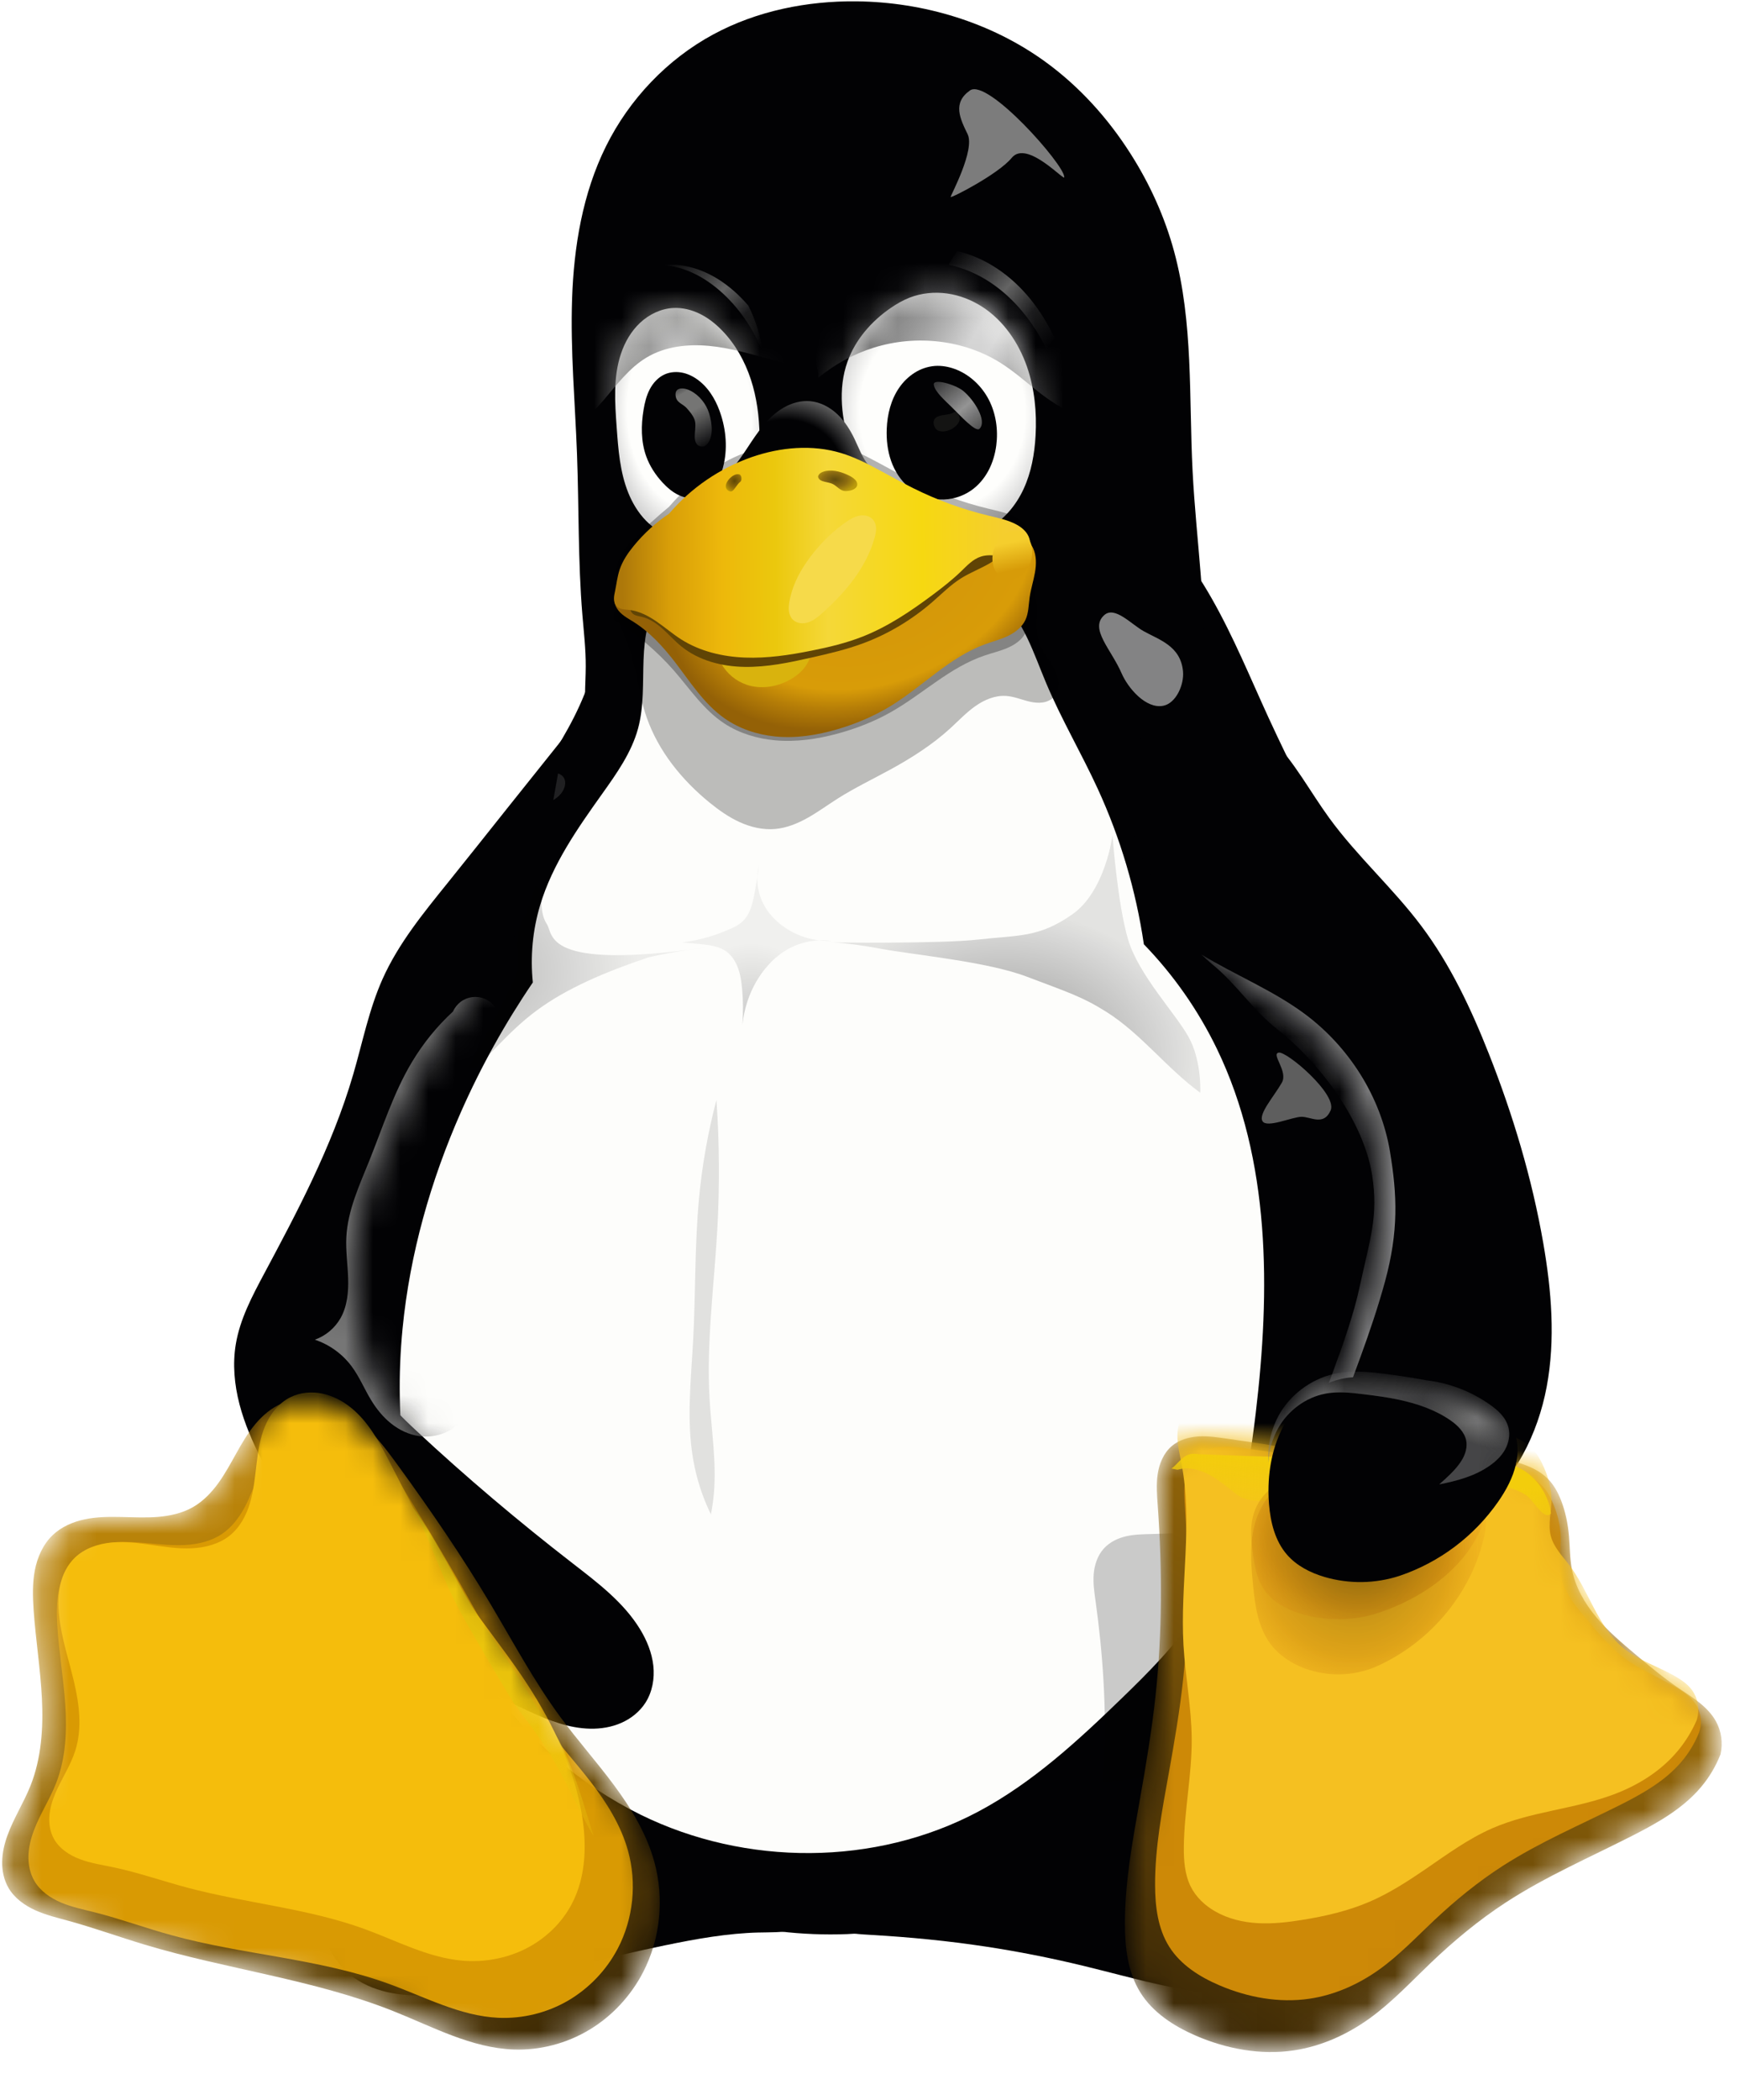 <svg width="63" height="76" viewBox="0 0 63 76" fill="none" xmlns="http://www.w3.org/2000/svg">
<g clip-path="url(#clip0_2288_8348)">
<path d="M45.933 25.981C46.747 27.752 47.655 29.479 48.462 31.254C50.015 34.669 51.195 38.275 51.685 41.995C52.175 45.715 51.961 49.555 50.797 53.121C49.483 57.147 46.989 60.728 43.934 63.66C40.319 67.128 35.679 69.802 30.673 69.999C27.412 70.127 24.165 69.195 21.277 67.674C18.849 66.397 16.634 64.695 14.866 62.597C13.098 60.5 11.785 58.003 11.177 55.329C10.428 52.035 10.767 48.538 11.9 45.356C12.71 43.081 13.911 40.962 14.766 38.703C15.701 36.234 16.222 33.599 17.46 31.267C18.582 29.154 20.265 27.348 21.159 25.129C21.693 23.803 21.924 22.379 22.269 20.992C22.614 19.605 23.097 18.207 24.036 17.13C25.167 15.832 26.87 15.128 28.58 14.93C30.291 14.733 32.023 14.999 33.702 15.382C35.039 15.685 36.358 16.067 37.651 16.525C38.753 16.917 39.846 17.374 40.799 18.053C42.098 18.977 43.088 20.279 43.876 21.665C44.664 23.05 45.268 24.532 45.933 25.981Z" fill="#020204"/>
<path d="M31.57 70.03C32.944 70.11 34.316 70.243 35.677 70.449C36.875 70.63 38.063 70.866 39.24 71.151C41.083 71.598 42.92 72.167 44.816 72.222C45.315 72.236 45.817 72.214 46.305 72.105C46.792 71.996 47.265 71.799 47.655 71.488C48.237 71.024 48.607 70.324 48.744 69.592C48.88 68.86 48.796 68.099 48.581 67.386C48.153 65.96 47.235 64.744 46.474 63.465C46.038 62.732 45.649 61.97 45.177 61.261C44.705 60.551 44.14 59.886 43.423 59.425C42.432 58.785 41.203 58.577 40.029 58.694C38.856 58.811 37.731 59.235 36.683 59.777C35.215 60.537 33.833 61.581 33.033 63.028C32.754 63.531 32.552 64.072 32.315 64.597C32.078 65.121 31.801 65.637 31.401 66.05C30.953 66.51 30.373 66.821 29.911 67.265C29.679 67.487 29.477 67.746 29.359 68.044C29.24 68.342 29.211 68.683 29.319 68.985C29.393 69.192 29.529 69.374 29.696 69.517C29.863 69.659 30.062 69.764 30.269 69.837C30.684 69.983 31.131 70.004 31.57 70.03Z" fill="#020204"/>
<path d="M27.485 69.941C26.34 69.968 25.207 70.173 24.085 70.404C23.012 70.625 21.946 70.874 20.886 71.151C19.099 71.621 17.309 72.182 15.461 72.222C14.975 72.232 14.486 72.205 14.012 72.096C13.538 71.986 13.079 71.791 12.699 71.487C12.118 71.024 11.748 70.326 11.612 69.596C11.475 68.865 11.559 68.106 11.771 67.394C12.194 65.969 13.104 64.751 13.848 63.465C14.271 62.734 14.645 61.974 15.102 61.264C15.559 60.555 16.11 59.888 16.816 59.425C17.777 58.792 18.976 58.578 20.121 58.691C21.267 58.804 22.364 59.226 23.374 59.777C24.799 60.556 26.101 61.628 26.926 63.028C27.504 64.009 27.838 65.132 28.514 66.05C28.877 66.544 29.335 66.971 29.638 67.505C29.79 67.772 29.9 68.066 29.926 68.372C29.952 68.677 29.889 68.996 29.716 69.25C29.603 69.418 29.445 69.554 29.268 69.654C29.092 69.755 28.897 69.82 28.699 69.862C28.301 69.945 27.891 69.932 27.485 69.942V69.941ZM21.086 22.249C20.925 20.313 20.964 18.366 20.891 16.424C20.822 14.557 20.65 12.691 20.713 10.824C20.777 8.922 21.095 6.999 21.941 5.294C22.786 3.589 24.159 2.144 25.834 1.241C27.411 0.392 29.224 0.029 31.015 0.048C33.443 0.075 35.878 0.808 37.844 2.233C39.076 3.126 40.114 4.276 40.931 5.56C41.63 6.655 42.172 7.852 42.512 9.105C43.21 11.676 43.044 14.389 43.18 17.05C43.309 19.571 43.712 22.087 43.575 24.608C43.545 25.155 43.486 25.715 43.242 26.206C43.004 26.685 42.6 27.07 42.136 27.335C41.672 27.6 41.15 27.751 40.622 27.832C39.566 27.995 38.486 27.888 37.422 27.986C35.878 28.13 34.406 28.702 32.873 28.939C31.047 29.222 29.186 29.021 27.339 28.948C26.6 28.918 25.858 28.909 25.124 28.817C24.389 28.725 23.657 28.547 23.004 28.199C22.602 27.984 22.231 27.705 21.931 27.362C21.63 27.019 21.401 26.61 21.287 26.169C21.115 25.506 21.206 24.808 21.208 24.123C21.211 23.497 21.138 22.873 21.086 22.249Z" fill="#020204"/>
<path d="M23.992 21.503C23.731 21.831 23.561 22.225 23.458 22.631C23.355 23.038 23.317 23.458 23.301 23.877C23.269 24.714 23.32 25.568 23.099 26.377C22.861 27.241 22.33 27.99 21.81 28.72C20.909 29.984 19.999 31.28 19.555 32.767C19.285 33.671 19.196 34.619 19.292 35.557C18.284 37.039 17.412 38.609 16.688 40.249C15.592 42.733 14.84 45.378 14.576 48.08C14.252 51.388 14.675 54.791 15.982 57.848C16.927 60.058 18.335 62.081 20.151 63.656C21.075 64.458 22.099 65.138 23.197 65.679C26.997 67.547 31.695 67.55 35.432 65.559C37.386 64.518 39.034 62.996 40.624 61.456C41.581 60.528 42.534 59.579 43.264 58.464C44.67 56.317 45.16 53.708 45.464 51.16C45.996 46.704 46.013 41.998 44.06 37.958C43.385 36.565 42.493 35.288 41.416 34.176C41.129 32.228 40.566 30.332 39.744 28.544C39.152 27.256 38.428 26.03 37.878 24.723C37.652 24.187 37.455 23.638 37.205 23.113C36.954 22.587 36.645 22.082 36.224 21.679C35.794 21.267 35.257 20.975 34.691 20.788C34.125 20.602 33.529 20.517 32.934 20.487C31.744 20.427 30.551 20.583 29.36 20.536C28.412 20.498 27.467 20.332 26.519 20.388C26.046 20.416 25.573 20.5 25.133 20.679C24.693 20.857 24.288 21.133 23.992 21.503Z" fill="#FDFDFB"/>
<g filter="url(#filter0_f_2288_8348)">
<path d="M23.408 25.948C23.834 27.181 24.69 28.234 25.703 29.057C26.04 29.33 26.398 29.582 26.794 29.76C27.19 29.938 27.627 30.04 28.059 30.003C28.482 29.967 28.885 29.801 29.256 29.592C29.625 29.383 29.969 29.131 30.328 28.903C30.943 28.513 31.602 28.198 32.241 27.849C33.011 27.427 33.758 26.952 34.406 26.36C34.703 26.089 34.979 25.793 35.307 25.561C35.635 25.328 36.028 25.16 36.428 25.187C36.729 25.207 37.011 25.335 37.306 25.399C37.453 25.43 37.606 25.446 37.755 25.423C37.904 25.401 38.05 25.337 38.154 25.228C38.282 25.095 38.338 24.904 38.332 24.719C38.325 24.535 38.261 24.356 38.175 24.193C38.002 23.866 37.741 23.584 37.625 23.234C37.521 22.922 37.542 22.584 37.551 22.256C37.561 21.927 37.553 21.584 37.402 21.292C37.286 21.07 37.093 20.894 36.872 20.776C36.65 20.66 36.402 20.599 36.153 20.576C35.655 20.529 35.155 20.626 34.655 20.654C33.992 20.692 33.326 20.608 32.662 20.648C31.835 20.698 31.024 20.938 30.195 20.94C29.25 20.942 28.305 20.632 27.37 20.78C26.969 20.843 26.587 20.989 26.202 21.118C25.817 21.246 25.419 21.36 25.013 21.354C24.553 21.347 24.107 21.187 23.647 21.155C23.417 21.138 23.182 21.155 22.966 21.235C22.75 21.316 22.555 21.466 22.449 21.671C22.39 21.789 22.357 21.919 22.353 22.052C22.347 22.184 22.365 22.316 22.397 22.444C22.461 22.7 22.578 22.939 22.674 23.185C23.022 24.073 23.097 25.046 23.408 25.948Z" fill="black" fill-opacity="0.259"/>
</g>
<g opacity="0.3" filter="url(#filter1_f_2288_8348)">
<path d="M22.222 22.431C23.05 22.942 23.789 23.567 24.413 24.284C24.991 24.947 25.482 25.7 26.237 26.191C26.769 26.538 27.41 26.734 28.059 26.793C28.821 26.863 29.593 26.75 30.328 26.551C31.009 26.366 31.668 26.107 32.272 25.764C33.421 25.111 34.381 24.154 35.648 23.725C35.924 23.631 36.212 23.564 36.479 23.449C36.746 23.334 36.996 23.16 37.124 22.916C37.246 22.68 37.241 22.409 37.281 22.151C37.324 21.874 37.42 21.607 37.472 21.332C37.525 21.057 37.531 20.763 37.402 20.511C37.295 20.302 37.101 20.136 36.877 20.031C36.654 19.926 36.402 19.878 36.151 19.866C35.65 19.844 35.155 19.962 34.655 20.004C33.993 20.06 33.327 19.981 32.662 20C31.836 20.023 31.021 20.195 30.195 20.231C29.253 20.272 28.313 20.135 27.37 20.104C26.962 20.091 26.552 20.098 26.15 20.162C25.748 20.227 25.353 20.351 25.013 20.559C24.683 20.761 24.415 21.035 24.112 21.271C23.961 21.388 23.801 21.497 23.624 21.58C23.448 21.663 23.255 21.719 23.057 21.728C22.955 21.733 22.852 21.725 22.752 21.739C22.667 21.751 22.586 21.779 22.513 21.821C22.44 21.863 22.377 21.917 22.328 21.981C22.279 22.046 22.244 22.119 22.226 22.196C22.208 22.273 22.206 22.353 22.222 22.43L22.222 22.431Z" fill="black"/>
</g>
<path d="M24.374 11.147C23.929 11.171 23.503 11.377 23.178 11.681C22.852 11.985 22.623 12.383 22.482 12.806C22.199 13.651 22.263 14.568 22.327 15.457C22.385 16.262 22.445 17.082 22.746 17.831C22.897 18.205 23.108 18.558 23.39 18.846C23.673 19.134 24.028 19.356 24.42 19.454C24.787 19.546 25.178 19.527 25.54 19.414C25.901 19.3 26.23 19.094 26.5 18.83C26.895 18.444 27.161 17.939 27.314 17.408C27.466 16.878 27.509 16.321 27.501 15.769C27.491 15.079 27.401 14.385 27.185 13.729C26.969 13.073 26.624 12.454 26.142 11.959C25.909 11.719 25.643 11.508 25.343 11.36C25.043 11.212 24.708 11.129 24.374 11.147Z" fill="url(#paint0_radial_2288_8348)"/>
<path d="M32.248 11.147C31.554 11.624 30.972 12.29 30.687 13.083C30.328 14.083 30.465 15.202 30.812 16.206C31.166 17.235 31.76 18.215 32.656 18.833C33.103 19.141 33.622 19.353 34.162 19.417C34.702 19.481 35.264 19.393 35.746 19.142C36.334 18.836 36.783 18.299 37.061 17.698C37.34 17.096 37.458 16.431 37.495 15.769C37.543 14.926 37.46 14.069 37.183 13.271C36.882 12.404 36.336 11.604 35.566 11.105C35.181 10.856 34.743 10.685 34.289 10.622C33.834 10.559 33.363 10.606 32.935 10.772C32.692 10.867 32.464 10.999 32.248 11.147Z" fill="url(#paint1_radial_2288_8348)"/>
<g opacity="0.3" filter="url(#filter2_f_2288_8348)">
<path d="M24.226 18.34C23.779 18.71 23.351 19.1 22.942 19.511C22.717 19.738 22.49 19.982 22.389 20.285C22.299 20.555 22.316 20.848 22.272 21.13C22.257 21.226 22.235 21.322 22.234 21.42C22.234 21.468 22.239 21.517 22.253 21.564C22.268 21.61 22.291 21.655 22.325 21.69C22.38 21.75 22.459 21.782 22.539 21.798C22.618 21.814 22.7 21.816 22.78 21.825C23.144 21.864 23.48 22.04 23.781 22.248C24.082 22.456 24.359 22.698 24.668 22.894C25.35 23.327 26.165 23.52 26.973 23.551C27.781 23.581 28.587 23.458 29.379 23.3C30.009 23.174 30.637 23.025 31.234 22.789C32.149 22.428 32.974 21.873 33.762 21.284C34.12 21.017 34.473 20.741 34.795 20.431C34.904 20.326 35.01 20.216 35.127 20.12C35.243 20.023 35.373 19.94 35.518 19.893C35.738 19.822 35.976 19.843 36.204 19.881C36.376 19.91 36.548 19.948 36.722 19.941C36.809 19.939 36.895 19.922 36.977 19.89C37.058 19.858 37.132 19.808 37.188 19.74C37.26 19.65 37.299 19.538 37.298 19.422C37.297 19.308 37.265 19.195 37.206 19.096C37.089 18.899 36.888 18.766 36.679 18.673C36.393 18.546 36.083 18.483 35.779 18.409C34.842 18.182 33.934 17.851 33.071 17.421C32.643 17.209 32.226 16.973 31.804 16.747C31.371 16.514 30.929 16.291 30.458 16.148C29.405 15.829 28.255 15.934 27.215 16.295C26.055 16.7 25.023 17.406 24.226 18.34Z" fill="black"/>
</g>
<path d="M26.464 17.018C26.906 16.522 27.208 15.916 27.632 15.405C27.845 15.149 28.089 14.917 28.377 14.751C28.666 14.586 29 14.491 29.331 14.52C29.699 14.552 30.044 14.735 30.314 14.988C30.584 15.241 30.784 15.56 30.943 15.894C31.096 16.213 31.217 16.553 31.438 16.831C31.672 17.127 32.002 17.329 32.3 17.561C32.449 17.677 32.591 17.803 32.709 17.951C32.827 18.099 32.919 18.27 32.957 18.455C32.993 18.644 32.977 18.84 32.91 19.021C32.843 19.202 32.735 19.364 32.596 19.497C32.319 19.763 31.943 19.907 31.563 19.96C30.803 20.068 30.035 19.841 29.268 19.863C28.492 19.884 27.734 20.158 26.958 20.13C26.57 20.116 26.176 20.021 25.858 19.799C25.697 19.689 25.561 19.547 25.459 19.381C25.357 19.214 25.299 19.025 25.291 18.83C25.284 18.645 25.328 18.46 25.402 18.29C25.476 18.12 25.58 17.965 25.697 17.821C25.931 17.535 26.218 17.295 26.464 17.018Z" fill="url(#paint2_radial_2288_8348)"/>
<g filter="url(#filter3_f_2288_8348)">
<path d="M35.12 3.273C34.479 3.725 34.759 4.29 35.034 4.856C35.31 5.422 34.429 7.055 34.419 7.126C34.41 7.196 36.154 6.298 36.629 5.715C37.19 5.025 38.609 6.647 38.531 6.4C38.532 5.959 35.76 2.821 35.12 3.273Z" fill="#7C7C7C"/>
</g>
<path d="M33.85 13.244C33.588 13.265 33.335 13.35 33.113 13.492C32.892 13.633 32.702 13.819 32.554 14.036C32.257 14.468 32.127 14.997 32.106 15.52C32.09 15.913 32.134 16.311 32.264 16.682C32.394 17.053 32.614 17.396 32.917 17.647C33.23 17.905 33.617 18.056 34.022 18.077C34.428 18.096 34.828 17.981 35.162 17.751C35.425 17.568 35.637 17.316 35.788 17.033C35.939 16.75 36.03 16.437 36.072 16.12C36.145 15.558 36.062 14.972 35.803 14.469C35.543 13.966 35.103 13.551 34.572 13.355C34.342 13.271 34.095 13.227 33.85 13.244Z" fill="#020204"/>
<g filter="url(#filter4_f_2288_8348)">
<path d="M34.473 14.957C34.257 15.043 33.915 14.989 33.82 15.201C33.764 15.327 33.843 15.534 33.971 15.586C34.229 15.691 34.628 15.501 34.733 15.242C34.778 15.13 34.709 14.953 34.598 14.906C34.556 14.888 34.515 14.941 34.473 14.957Z" fill="#141413"/>
</g>
<g filter="url(#filter5_f_2288_8348)">
<path d="M35.465 15.519C35.755 15.229 35.259 14.46 34.872 14.145C34.591 13.917 33.775 13.678 33.81 13.926C33.845 14.175 34.212 14.493 34.458 14.735C34.761 15.034 35.328 15.657 35.465 15.519Z" fill="url(#paint3_linear_2288_8348)"/>
</g>
<mask id="mask0_2288_8348" style="mask-type:luminance" maskUnits="userSpaceOnUse" x="30" y="10" width="8" height="10">
<path d="M32.248 11.147C31.554 11.624 30.972 12.29 30.687 13.083C30.328 14.083 30.465 15.202 30.812 16.206C31.166 17.235 31.76 18.215 32.656 18.833C33.103 19.141 33.622 19.353 34.162 19.417C34.702 19.481 35.264 19.393 35.746 19.142C36.334 18.836 36.783 18.299 37.061 17.698C37.34 17.096 37.458 16.431 37.495 15.769C37.543 14.926 37.46 14.069 37.183 13.271C36.882 12.404 36.336 11.604 35.566 11.105C35.181 10.856 34.743 10.685 34.289 10.622C33.834 10.559 33.363 10.606 32.935 10.772C32.692 10.867 32.464 10.999 32.248 11.147Z" fill="white"/>
</mask>
<g mask="url(#mask0_2288_8348)">
<path d="M29.625 13.677C30.223 13.181 30.912 12.807 31.654 12.577C33.175 12.107 34.902 12.293 36.246 13.146C36.71 13.44 37.123 13.806 37.555 14.146C37.986 14.486 38.445 14.806 38.963 14.988C39.243 15.087 39.542 15.144 39.837 15.113C40.105 15.083 40.361 14.987 40.583 14.834C40.804 14.68 40.99 14.481 41.128 14.25C41.406 13.791 41.495 13.234 41.447 12.7C41.352 11.631 40.749 10.688 40.243 9.742C40.085 9.445 39.935 9.144 39.744 8.867C39.158 8.019 38.226 7.459 37.249 7.131C36.272 6.803 35.239 6.685 34.216 6.556C33.76 6.499 33.298 6.439 32.842 6.494C32.317 6.557 31.823 6.769 31.311 6.9C31.068 6.962 30.821 7.006 30.58 7.075C30.339 7.145 30.102 7.243 29.906 7.399C29.62 7.628 29.44 7.972 29.362 8.33C29.285 8.687 29.302 9.06 29.359 9.422C29.474 10.146 29.744 10.852 29.719 11.584C29.701 12.087 29.543 12.581 29.563 13.083C29.568 13.231 29.589 13.377 29.625 13.52" fill="url(#paint4_linear_2288_8348)"/>
</g>
<g filter="url(#filter6_f_2288_8348)">
<path d="M34.661 9.089C34.542 9.239 34.434 9.402 34.349 9.581C34.886 9.698 35.397 9.915 35.855 10.221C36.741 10.809 37.414 11.669 37.885 12.626C37.997 12.503 38.097 12.37 38.182 12.227C37.708 11.231 37.022 10.33 36.105 9.722C35.665 9.429 35.175 9.208 34.661 9.089Z" fill="url(#paint5_linear_2288_8348)"/>
</g>
<g filter="url(#filter7_f_2288_8348)">
<path d="M24.323 9.578C24.263 9.576 24.204 9.582 24.144 9.585C24.105 9.587 24.066 9.588 24.027 9.592C24.38 9.625 24.726 9.716 25.05 9.862C25.484 10.057 25.868 10.335 26.205 10.651C26.831 11.237 27.296 11.96 27.61 12.727C27.534 12.148 27.36 11.585 27.095 11.063C26.973 10.919 26.842 10.782 26.705 10.651C26.367 10.335 25.984 10.057 25.549 9.862C25.169 9.691 24.747 9.585 24.323 9.578Z" fill="url(#paint6_linear_2288_8348)"/>
</g>
<path d="M23.301 14.832C23.208 15.393 23.205 15.982 23.398 16.517C23.525 16.87 23.735 17.191 23.99 17.466C24.158 17.646 24.347 17.81 24.569 17.916C24.791 18.023 25.048 18.068 25.286 18.008C25.506 17.953 25.699 17.811 25.841 17.634C25.983 17.457 26.077 17.246 26.145 17.029C26.344 16.39 26.312 15.69 26.114 15.05C25.97 14.583 25.732 14.133 25.358 13.819C25.18 13.669 24.972 13.551 24.745 13.497C24.518 13.443 24.273 13.456 24.061 13.552C23.826 13.659 23.643 13.863 23.524 14.092C23.405 14.322 23.343 14.577 23.301 14.832Z" fill="#020204"/>
<g filter="url(#filter8_f_2288_8348)">
<path d="M24.488 14.426C24.548 14.585 24.751 14.642 24.862 14.77C24.971 14.894 25.084 15.022 25.143 15.176C25.257 15.47 25.031 15.905 25.268 16.113C25.343 16.178 25.492 16.179 25.565 16.113C25.851 15.852 25.787 15.327 25.674 14.957C25.571 14.621 25.318 14.303 25.005 14.144C24.86 14.07 24.642 14.009 24.519 14.114C24.439 14.181 24.45 14.328 24.488 14.426Z" fill="url(#paint7_linear_2288_8348)"/>
</g>
<path d="M22.255 21.808C22.27 21.881 22.298 21.953 22.337 22.018C22.403 22.129 22.5 22.219 22.605 22.295C22.71 22.371 22.823 22.435 22.933 22.504C23.516 22.87 23.991 23.386 24.413 23.93C24.979 24.66 25.48 25.47 26.236 26.001C26.771 26.375 27.41 26.589 28.059 26.654C28.821 26.731 29.593 26.608 30.328 26.391C31.009 26.191 31.668 25.909 32.272 25.537C33.421 24.828 34.381 23.79 35.648 23.324C35.924 23.222 36.212 23.149 36.479 23.024C36.745 22.898 36.996 22.71 37.124 22.445C37.246 22.189 37.241 21.895 37.281 21.614C37.324 21.314 37.42 21.024 37.472 20.725C37.525 20.427 37.531 20.108 37.402 19.834C37.295 19.607 37.101 19.427 36.877 19.313C36.654 19.199 36.402 19.147 36.151 19.134C35.65 19.11 35.155 19.238 34.655 19.284C33.993 19.344 33.327 19.259 32.662 19.279C31.836 19.304 31.021 19.49 30.195 19.53C29.253 19.576 28.313 19.43 27.37 19.392C26.962 19.376 26.551 19.38 26.148 19.449C25.745 19.518 25.35 19.654 25.014 19.887C24.686 20.113 24.425 20.421 24.124 20.682C23.973 20.812 23.812 20.932 23.633 21.019C23.453 21.106 23.256 21.16 23.057 21.155C22.955 21.153 22.849 21.136 22.752 21.167C22.691 21.187 22.637 21.224 22.591 21.269C22.546 21.314 22.506 21.365 22.472 21.419C22.389 21.542 22.316 21.672 22.255 21.808Z" fill="url(#paint8_radial_2288_8348)"/>
<g filter="url(#filter9_f_2288_8348)">
<path d="M25.954 22.823C25.858 23.227 25.915 23.652 26.114 24.015C26.317 24.378 26.647 24.651 27.04 24.784C27.534 24.949 28.091 24.868 28.552 24.627C28.82 24.487 29.065 24.291 29.219 24.031C29.298 23.902 29.349 23.758 29.37 23.608C29.391 23.458 29.375 23.305 29.324 23.162C29.264 23.006 29.166 22.869 29.038 22.763C28.91 22.657 28.763 22.577 28.605 22.527C28.29 22.423 27.952 22.421 27.622 22.437C27.121 22.461 26.622 22.524 26.13 22.625" fill="#D9B30D"/>
</g>
<g filter="url(#filter10_f_2288_8348)">
<path d="M24.332 19.721C23.998 19.919 23.676 20.137 23.359 20.361C23.194 20.478 23.025 20.604 22.939 20.785C22.877 20.914 22.863 21.06 22.861 21.202C22.859 21.345 22.868 21.488 22.85 21.629C22.837 21.726 22.811 21.821 22.807 21.918C22.805 21.967 22.808 22.016 22.821 22.063C22.833 22.11 22.857 22.154 22.89 22.19C22.933 22.236 22.991 22.264 23.052 22.282C23.112 22.3 23.174 22.31 23.236 22.324C23.529 22.393 23.785 22.573 24.009 22.775C24.233 22.977 24.434 23.203 24.668 23.394C25.302 23.91 26.14 24.123 26.957 24.136C27.774 24.15 28.582 23.979 29.379 23.799C30.005 23.658 30.632 23.511 31.234 23.289C32.159 22.948 33.018 22.431 33.762 21.784C34.1 21.491 34.416 21.169 34.795 20.931C35.13 20.721 35.505 20.581 35.846 20.38C35.876 20.362 35.907 20.344 35.934 20.321C35.962 20.299 35.984 20.272 36.001 20.24C36.027 20.184 36.03 20.12 36.011 20.061C35.991 20.003 35.961 19.95 35.921 19.903C35.878 19.851 35.83 19.802 35.778 19.759C35.423 19.454 34.94 19.343 34.473 19.306C34.006 19.269 33.533 19.295 33.071 19.218C32.637 19.146 32.224 18.984 31.804 18.849C31.364 18.707 30.914 18.597 30.458 18.522C29.385 18.347 28.28 18.38 27.215 18.602C26.2 18.814 25.226 19.193 24.332 19.721Z" fill="#604405"/>
</g>
<path d="M24.226 18.59C23.743 18.915 23.31 19.31 22.942 19.761C22.732 20.018 22.542 20.298 22.436 20.613C22.353 20.861 22.324 21.123 22.272 21.38C22.252 21.476 22.229 21.572 22.23 21.669C22.23 21.719 22.236 21.768 22.251 21.814C22.266 21.861 22.291 21.905 22.325 21.94C22.381 21.998 22.46 22.03 22.539 22.047C22.619 22.063 22.7 22.065 22.78 22.074C23.144 22.116 23.479 22.292 23.78 22.5C24.081 22.707 24.359 22.948 24.668 23.144C25.351 23.576 26.166 23.768 26.973 23.799C27.781 23.83 28.587 23.708 29.379 23.549C30.009 23.424 30.637 23.274 31.234 23.039C32.149 22.678 32.974 22.123 33.762 21.534C34.12 21.267 34.473 20.991 34.795 20.681C34.904 20.576 35.01 20.466 35.127 20.37C35.243 20.273 35.373 20.189 35.518 20.143C35.738 20.072 35.976 20.093 36.204 20.131C36.376 20.159 36.548 20.198 36.722 20.191C36.809 20.189 36.895 20.171 36.977 20.14C37.058 20.108 37.132 20.058 37.188 19.99C37.26 19.9 37.299 19.788 37.298 19.672C37.297 19.557 37.265 19.445 37.206 19.346C37.089 19.149 36.888 19.016 36.679 18.923C36.393 18.795 36.083 18.733 35.779 18.659C34.842 18.432 33.934 18.1 33.071 17.671C32.643 17.459 32.226 17.223 31.804 16.997C31.371 16.764 30.929 16.541 30.458 16.398C29.405 16.079 28.255 16.183 27.215 16.544C26.055 16.95 25.023 17.655 24.226 18.59Z" fill="url(#paint9_linear_2288_8348)"/>
<g filter="url(#filter11_f_2288_8348)">
<path d="M31.621 18.822C31.563 18.75 31.484 18.699 31.396 18.674C31.308 18.649 31.215 18.645 31.125 18.662C30.945 18.692 30.784 18.789 30.634 18.893C30.207 19.187 29.829 19.549 29.5 19.95C29.064 20.479 28.704 21.092 28.584 21.767C28.563 21.881 28.55 21.997 28.564 22.112C28.578 22.227 28.622 22.341 28.704 22.423C28.775 22.495 28.872 22.539 28.973 22.553C29.074 22.567 29.177 22.554 29.273 22.521C29.465 22.456 29.625 22.321 29.776 22.186C30.61 21.44 31.363 20.545 31.665 19.468C31.695 19.36 31.721 19.249 31.72 19.137C31.72 19.024 31.69 18.91 31.621 18.822Z" fill="#F6DA4A"/>
</g>
<g opacity="0.8" filter="url(#filter12_f_2288_8348)">
<path d="M29.625 17.275C29.683 17.46 29.982 17.43 30.155 17.519C30.306 17.597 30.428 17.768 30.599 17.773C30.761 17.778 31.014 17.717 31.036 17.555C31.063 17.342 30.752 17.207 30.552 17.128C30.294 17.028 29.964 16.977 29.722 17.111C29.667 17.142 29.606 17.215 29.625 17.275Z" fill="url(#paint10_radial_2288_8348)"/>
</g>
<g opacity="0.8" filter="url(#filter13_f_2288_8348)">
<path d="M26.771 17.17C26.549 17.098 26.182 17.489 26.302 17.69C26.335 17.744 26.435 17.814 26.503 17.777C26.605 17.721 26.689 17.52 26.8 17.441C26.874 17.389 26.857 17.198 26.771 17.17Z" fill="url(#paint11_radial_2288_8348)"/>
</g>
<g filter="url(#filter14_f_2288_8348)">
<path d="M36.554 20.979C36.948 20.979 37.312 20.583 37.367 20.096C37.422 19.608 37.146 19.212 36.752 19.212C36.358 19.212 35.994 19.608 35.939 20.096C35.885 20.583 36.16 20.979 36.554 20.979Z" fill="url(#paint12_linear_2288_8348)"/>
</g>
<mask id="mask1_2288_8348" style="mask-type:luminance" maskUnits="userSpaceOnUse" x="22" y="11" width="6" height="9">
<path d="M24.374 11.147C23.929 11.171 23.503 11.377 23.178 11.681C22.852 11.985 22.623 12.383 22.482 12.806C22.199 13.651 22.263 14.568 22.327 15.457C22.385 16.262 22.445 17.082 22.746 17.831C22.897 18.205 23.108 18.558 23.39 18.846C23.673 19.134 24.028 19.356 24.42 19.454C24.787 19.546 25.178 19.527 25.54 19.414C25.901 19.3 26.23 19.094 26.5 18.83C26.895 18.444 27.161 17.939 27.314 17.408C27.466 16.878 27.509 16.321 27.501 15.769C27.491 15.079 27.401 14.385 27.185 13.729C26.969 13.073 26.624 12.454 26.142 11.959C25.909 11.719 25.643 11.508 25.343 11.36C25.043 11.212 24.708 11.129 24.374 11.147" fill="white"/>
</mask>
<g mask="url(#mask1_2288_8348)">
<path d="M23.414 12.937C24.085 12.537 24.902 12.445 25.68 12.519C26.457 12.592 27.21 12.82 27.963 13.025C28.516 13.176 29.076 13.316 29.594 13.559C30.112 13.803 30.593 14.163 30.878 14.659C30.924 14.739 30.965 14.822 31.013 14.9C31.062 14.978 31.119 15.052 31.192 15.107C31.265 15.163 31.356 15.198 31.448 15.193C31.494 15.191 31.54 15.178 31.579 15.155C31.619 15.132 31.652 15.098 31.674 15.057C31.698 15.01 31.706 14.956 31.703 14.903C31.699 14.851 31.689 14.799 31.674 14.748C31.485 14.06 31.04 13.477 30.702 12.849C30.499 12.472 30.333 12.076 30.128 11.7C29.424 10.411 28.268 9.398 26.954 8.74C25.641 8.083 24.174 7.767 22.708 7.681C21.008 7.582 19.305 7.784 17.628 8.079C16.902 8.207 16.164 8.357 15.521 8.719C15.199 8.9 14.904 9.133 14.674 9.421C14.444 9.709 14.28 10.054 14.228 10.42C14.177 10.771 14.23 11.134 14.353 11.468C14.476 11.802 14.668 12.107 14.892 12.383C15.341 12.935 15.916 13.366 16.446 13.84C16.976 14.314 17.468 14.837 18.061 15.23C18.358 15.426 18.679 15.588 19.021 15.683C19.364 15.779 19.728 15.806 20.077 15.734C20.438 15.66 20.772 15.483 21.064 15.259C21.357 15.035 21.611 14.764 21.851 14.485C22.332 13.927 22.781 13.314 23.414 12.937Z" fill="url(#paint13_radial_2288_8348)"/>
</g>
<path d="M47.077 36.903C48.597 38.126 49.562 39.972 49.861 41.9C50.094 43.404 49.942 44.947 49.603 46.431C49.264 47.914 48.74 49.348 48.221 50.778C48.014 51.349 47.806 51.924 47.723 52.525C47.641 53.127 47.693 53.763 47.983 54.296C48.315 54.907 48.936 55.328 49.603 55.526C50.261 55.722 50.972 55.718 51.638 55.552C52.305 55.386 52.927 55.061 53.469 54.64C54.847 53.57 55.679 51.904 56.001 50.19C56.322 48.475 56.175 46.704 55.876 44.985C55.467 42.641 54.781 40.35 53.907 38.138C53.264 36.51 52.512 34.91 51.46 33.51C50.432 32.141 49.135 30.989 48.127 29.604C47.427 28.642 46.866 27.568 46.027 26.724C45.607 26.302 45.118 25.942 44.563 25.726C44.008 25.511 43.386 25.447 42.813 25.608C42.058 25.821 41.441 26.416 41.113 27.128C40.785 27.84 40.728 28.658 40.855 29.432C41.02 30.43 41.476 31.356 41.991 32.227C42.572 33.211 43.246 34.158 44.124 34.889C45.04 35.652 46.148 36.155 47.077 36.903Z" fill="#020204"/>
<mask id="mask2_2288_8348" style="mask-type:luminance" maskUnits="userSpaceOnUse" x="40" y="25" width="17" height="31">
<path d="M47.077 36.903C48.607 38.133 49.564 39.98 49.86 41.901C50.325 44.907 49.264 47.915 48.221 50.778C48.013 51.349 47.804 51.925 47.721 52.526C47.639 53.127 47.691 53.762 47.983 54.296C48.314 54.902 48.932 55.327 49.602 55.526C50.261 55.722 50.974 55.716 51.641 55.549C52.307 55.382 52.928 55.058 53.469 54.64C54.863 53.563 55.697 51.895 56.015 50.182C56.334 48.468 56.178 46.701 55.875 44.985C55.462 42.644 54.779 40.353 53.907 38.138C53.266 36.512 52.516 34.912 51.46 33.511C50.431 32.144 49.13 30.99 48.127 29.604C47.432 28.644 46.881 27.573 46.044 26.729C45.625 26.307 45.134 25.945 44.576 25.729C44.018 25.513 43.39 25.448 42.812 25.608C42.43 25.715 42.077 25.918 41.785 26.184C41.494 26.45 41.263 26.777 41.101 27.134C40.775 27.847 40.725 28.661 40.855 29.432C41.023 30.427 41.477 31.354 41.991 32.227C42.569 33.209 43.242 34.156 44.124 34.889C45.039 35.65 46.149 36.157 47.077 36.903Z" fill="white"/>
</mask>
<g mask="url(#mask2_2288_8348)">
<g filter="url(#filter15_f_2288_8348)">
<path d="M43.499 34.546C43.622 34.663 43.749 34.782 43.881 34.89C44.813 35.653 45.31 36.511 46.256 37.258C47.804 38.481 49.374 40.592 49.678 42.52C49.915 44.024 49.602 44.841 49.219 46.614C48.837 48.388 47.751 50.899 47.165 52.608C46.931 53.29 47.639 53.009 47.546 53.728C47.499 54.081 47.496 54.438 47.537 54.792C47.543 54.724 47.547 54.654 47.555 54.587C47.667 53.606 47.968 52.664 48.294 51.74C48.924 49.96 49.646 48.217 50.144 46.391C50.642 44.565 50.587 43.252 50.327 41.683C50 39.71 48.852 37.888 47.227 36.686C46.078 35.836 44.722 35.291 43.499 34.546Z" fill="#838384"/>
</g>
</g>
<g opacity="0.25" filter="url(#filter16_f_2288_8348)">
<path d="M19.798 33.441C20.051 33.822 19.64 35.134 25.555 34.294C25.555 34.294 24.516 34.408 23.492 34.645C21.9 35.178 20.513 35.774 19.443 36.563C18.383 37.342 17.607 38.361 16.634 39.235C16.634 39.235 18.209 36.357 18.602 35.491C18.995 34.624 18.536 34.664 18.847 33.389C19.158 32.113 19.918 30.888 19.918 30.888C19.918 30.888 19.297 32.69 19.798 33.441Z" fill="url(#paint14_radial_2288_8348)"/>
</g>
<g opacity="0.42" filter="url(#filter17_f_2288_8348)">
<path d="M38.819 33.097C37.614 33.937 36.907 33.838 35.445 34.002C33.982 34.166 30.023 34.107 30.023 34.107C30.023 34.107 30.597 34.096 31.866 34.333C33.137 34.569 35.728 34.795 37.186 35.351C38.645 35.906 39.177 36.065 40.064 36.625C41.326 37.423 42.252 38.673 43.458 39.548C43.458 39.548 43.517 38.387 43.03 37.521C42.543 36.654 41.233 35.288 40.848 34.013C40.463 32.738 40.28 30.233 40.28 30.233C40.28 30.233 40.025 32.258 38.819 33.097Z" fill="url(#paint15_radial_2288_8348)"/>
</g>
<g opacity="0.2" filter="url(#filter18_f_2288_8348)">
<path d="M27.481 31.304C27.436 31.668 27.378 32.03 27.307 32.389C27.272 32.567 27.233 32.744 27.167 32.912C27.102 33.081 27.007 33.24 26.872 33.361C26.755 33.467 26.611 33.54 26.467 33.606C25.905 33.863 25.306 34.033 24.692 34.11C24.936 34.128 25.181 34.15 25.425 34.177C25.579 34.194 25.733 34.213 25.883 34.251C26.032 34.29 26.179 34.349 26.303 34.44C26.44 34.54 26.548 34.677 26.628 34.826C26.788 35.124 26.841 35.467 26.871 35.803C26.909 36.234 26.912 36.668 26.879 37.099C26.908 36.81 26.969 36.525 27.059 36.25C27.222 35.753 27.485 35.288 27.839 34.904C27.979 34.751 28.133 34.611 28.303 34.492C28.83 34.125 29.474 33.968 30.111 34.052C29.465 34.078 28.83 33.881 28.313 33.494C28.053 33.298 27.826 33.053 27.669 32.768C27.424 32.321 27.357 31.798 27.481 31.304H27.481Z" fill="url(#paint16_radial_2288_8348)"/>
</g>
<g opacity="0.11" filter="url(#filter19_f_2288_8348)">
<path d="M25.94 39.809C25.633 40.978 25.421 42.172 25.309 43.376C25.15 45.078 25.188 46.792 25.097 48.499C25.019 49.947 24.849 51.411 25.101 52.84C25.221 53.522 25.436 54.184 25.739 54.807C25.787 54.57 25.822 54.33 25.844 54.089C25.951 52.93 25.756 51.768 25.69 50.607C25.575 48.571 25.856 46.537 25.971 44.501C26.059 42.938 26.049 41.37 25.94 39.809Z" fill="black"/>
</g>
<g filter="url(#filter20_f_2288_8348)">
<path d="M39.978 22.265C39.438 22.757 40.231 23.496 40.608 24.365C40.841 24.905 41.489 25.665 42.115 25.544C42.586 25.452 42.878 24.774 42.833 24.297C42.747 23.375 41.97 23.159 41.405 22.842C40.957 22.591 40.357 21.919 39.978 22.265V22.265Z" fill="#838384"/>
</g>
<g opacity="0.2" filter="url(#filter21_f_2288_8348)">
<path d="M57.309 62.558C57.19 62.948 57.013 63.319 56.783 63.659C56.275 64.412 55.538 64.979 54.801 65.501C53.544 66.392 52.235 67.21 51.065 68.222C50.281 68.9 49.566 69.661 48.904 70.462C48.337 71.147 47.804 71.866 47.159 72.475C46.507 73.089 45.74 73.586 44.913 73.856C43.908 74.185 42.846 74.169 41.878 73.921C41.199 73.747 40.537 73.445 40.117 72.897C39.695 72.348 39.558 71.61 39.51 70.886C39.423 69.605 39.576 68.295 39.716 66.994C39.832 65.913 39.938 64.832 39.982 63.753C40.062 61.792 39.932 59.847 39.666 57.939C39.621 57.619 39.573 57.297 39.6 56.968C39.627 56.639 39.737 56.296 39.969 56.042C40.182 55.807 40.48 55.668 40.777 55.6C41.074 55.532 41.375 55.528 41.673 55.52C42.376 55.501 43.083 55.46 43.776 55.521C44.213 55.56 44.641 55.64 45.077 55.682C45.805 55.752 46.56 55.715 47.291 55.501C48.077 55.271 48.827 54.839 49.625 54.72C49.949 54.673 50.277 54.674 50.6 54.721C50.926 54.767 51.249 54.857 51.499 55.055C51.689 55.206 51.828 55.413 51.937 55.634C52.099 55.963 52.198 56.326 52.255 56.699C52.306 57.028 52.324 57.368 52.408 57.687C52.548 58.212 52.865 58.658 53.247 59.021C53.628 59.384 54.074 59.671 54.52 59.954C54.963 60.236 55.409 60.516 55.883 60.748C56.105 60.857 56.334 60.955 56.547 61.081C56.759 61.206 56.957 61.361 57.098 61.565C57.29 61.84 57.367 62.202 57.309 62.558Z" fill="url(#paint17_linear_2288_8348)"/>
</g>
<mask id="mask3_2288_8348" style="mask-type:luminance" maskUnits="userSpaceOnUse" x="40" y="51" width="23" height="24">
<path d="M62.294 63.493C62.126 63.923 61.888 64.323 61.59 64.677C60.935 65.455 60.024 65.969 59.117 66.431C57.572 67.219 55.969 67.91 54.515 68.858C53.542 69.493 52.643 70.239 51.802 71.043C51.083 71.73 50.402 72.463 49.595 73.046C48.782 73.633 47.842 74.059 46.85 74.207C45.643 74.388 44.396 74.154 43.277 73.667C42.493 73.325 41.739 72.837 41.287 72.11C40.834 71.382 40.731 70.489 40.73 69.631C40.728 68.113 41.009 66.61 41.274 65.115C41.494 63.873 41.703 62.628 41.838 61.374C42.084 59.093 42.083 56.789 41.918 54.5C41.891 54.117 41.859 53.73 41.916 53.349C41.974 52.97 42.13 52.591 42.421 52.34C42.69 52.109 43.051 52.007 43.406 51.987C43.76 51.967 44.114 52.024 44.465 52.075C45.293 52.196 46.127 52.291 46.935 52.504C47.446 52.638 47.943 52.818 48.453 52.956C49.303 53.186 50.193 53.296 51.068 53.194C52.01 53.084 52.924 52.73 53.872 52.753C54.261 52.762 54.647 52.836 55.018 52.953C55.397 53.072 55.77 53.243 56.048 53.526C56.26 53.741 56.407 54.012 56.518 54.293C56.682 54.711 56.771 55.157 56.809 55.605C56.843 56.001 56.837 56.403 56.913 56.794C57.036 57.437 57.374 58.024 57.794 58.526C58.214 59.029 58.716 59.456 59.217 59.877C59.717 60.297 60.219 60.716 60.758 61.084C61.011 61.257 61.272 61.419 61.512 61.608C61.752 61.799 61.973 62.02 62.123 62.287C62.328 62.654 62.388 63.084 62.294 63.493Z" fill="white"/>
</mask>
<g mask="url(#mask3_2288_8348)">
<path d="M62.294 63.493C62.126 63.923 61.888 64.323 61.59 64.677C60.935 65.455 60.024 65.969 59.117 66.431C57.572 67.219 55.969 67.91 54.515 68.858C53.542 69.493 52.643 70.239 51.802 71.043C51.083 71.73 50.402 72.463 49.595 73.046C48.782 73.633 47.842 74.059 46.85 74.207C45.643 74.388 44.396 74.154 43.277 73.667C42.493 73.325 41.739 72.837 41.287 72.11C40.834 71.382 40.731 70.489 40.73 69.631C40.728 68.113 41.009 66.61 41.274 65.115C41.494 63.873 41.703 62.628 41.838 61.374C42.084 59.093 42.083 56.789 41.918 54.5C41.891 54.117 41.859 53.73 41.916 53.349C41.974 52.97 42.13 52.591 42.421 52.34C42.69 52.109 43.051 52.007 43.406 51.987C43.76 51.967 44.114 52.024 44.465 52.075C45.293 52.196 46.127 52.291 46.935 52.504C47.446 52.638 47.943 52.818 48.453 52.956C49.303 53.186 50.193 53.296 51.068 53.194C52.01 53.084 52.924 52.73 53.872 52.753C54.261 52.762 54.647 52.836 55.018 52.953C55.397 53.072 55.77 53.243 56.048 53.526C56.26 53.741 56.407 54.012 56.518 54.293C56.682 54.711 56.771 55.157 56.809 55.605C56.843 56.001 56.837 56.403 56.913 56.794C57.036 57.437 57.374 58.024 57.794 58.526C58.214 59.029 58.716 59.456 59.217 59.877C59.717 60.297 60.219 60.716 60.758 61.084C61.011 61.257 61.272 61.419 61.512 61.608C61.752 61.799 61.973 62.02 62.123 62.287C62.328 62.654 62.388 63.084 62.294 63.493Z" fill="url(#paint18_linear_2288_8348)"/>
</g>
<mask id="mask4_2288_8348" style="mask-type:luminance" maskUnits="userSpaceOnUse" x="40" y="51" width="23" height="24">
<path d="M62.294 63.493C62.126 63.923 61.888 64.323 61.59 64.677C60.935 65.455 60.024 65.969 59.117 66.431C57.572 67.219 55.969 67.91 54.515 68.858C53.542 69.493 52.643 70.239 51.802 71.043C51.083 71.73 50.402 72.463 49.595 73.046C48.782 73.633 47.842 74.059 46.85 74.207C45.643 74.388 44.396 74.154 43.277 73.667C42.493 73.325 41.739 72.837 41.287 72.11C40.834 71.382 40.731 70.489 40.73 69.631C40.728 68.113 41.009 66.61 41.274 65.115C41.494 63.873 41.703 62.628 41.838 61.374C42.084 59.093 42.083 56.789 41.918 54.5C41.891 54.117 41.859 53.73 41.916 53.349C41.974 52.97 42.13 52.591 42.421 52.34C42.69 52.109 43.051 52.007 43.406 51.987C43.76 51.967 44.114 52.024 44.465 52.075C45.293 52.196 46.127 52.291 46.935 52.504C47.446 52.638 47.943 52.818 48.453 52.956C49.303 53.186 50.193 53.296 51.068 53.194C52.01 53.084 52.924 52.73 53.872 52.753C54.261 52.762 54.647 52.836 55.018 52.953C55.397 53.072 55.77 53.243 56.048 53.526C56.26 53.741 56.407 54.012 56.518 54.293C56.682 54.711 56.771 55.157 56.809 55.605C56.843 56.001 56.837 56.403 56.913 56.794C57.036 57.437 57.374 58.024 57.794 58.526C58.214 59.029 58.716 59.456 59.217 59.877C59.717 60.297 60.219 60.716 60.758 61.084C61.011 61.257 61.272 61.419 61.512 61.608C61.752 61.799 61.973 62.02 62.123 62.287C62.328 62.654 62.388 63.084 62.294 63.493Z" fill="white"/>
</mask>
<g mask="url(#mask4_2288_8348)">
<g filter="url(#filter22_f_2288_8348)">
<path d="M61.516 62.706C61.361 63.093 61.144 63.452 60.873 63.77C60.273 64.473 59.441 64.933 58.615 65.347C57.203 66.054 55.741 66.675 54.412 67.529C53.524 68.1 52.703 68.77 51.934 69.493C51.277 70.111 50.654 70.771 49.919 71.294C49.174 71.823 48.316 72.205 47.411 72.338C46.31 72.501 45.173 72.29 44.149 71.852C43.435 71.547 42.745 71.11 42.332 70.453C41.921 69.799 41.824 68.996 41.822 68.224C41.819 66.859 42.077 65.508 42.32 64.164C42.521 63.048 42.713 61.929 42.835 60.801C43.057 58.75 43.047 56.679 42.908 54.621C42.885 54.276 42.858 53.928 42.911 53.586C42.964 53.245 43.106 52.905 43.367 52.679C43.613 52.468 43.943 52.375 44.267 52.358C44.59 52.341 44.913 52.393 45.234 52.44C45.989 52.551 46.751 52.635 47.49 52.826C47.956 52.947 48.41 53.109 48.876 53.233C49.653 53.44 50.465 53.539 51.264 53.447C52.123 53.347 52.959 53.029 53.825 53.05C54.179 53.059 54.532 53.125 54.871 53.23C55.216 53.336 55.558 53.488 55.812 53.745C56.003 53.939 56.136 54.184 56.24 54.435C56.397 54.809 56.499 55.209 56.507 55.614C56.516 56.037 56.423 56.462 56.48 56.881C56.527 57.222 56.671 57.543 56.855 57.833C57.039 58.123 57.264 58.385 57.486 58.648C57.914 59.155 58.345 59.671 58.883 60.06C59.495 60.504 60.222 60.763 60.855 61.177C61.044 61.3 61.227 61.44 61.36 61.621C61.471 61.776 61.543 61.956 61.57 62.145C61.597 62.333 61.578 62.526 61.516 62.706V62.706Z" fill="#CD8907"/>
</g>
</g>
<mask id="mask5_2288_8348" style="mask-type:luminance" maskUnits="userSpaceOnUse" x="40" y="51" width="23" height="24">
<path d="M62.294 63.493C62.12 63.926 61.882 64.325 61.59 64.676C60.926 65.473 60.017 65.976 59.117 66.43C57.57 67.211 55.976 67.902 54.515 68.858C53.549 69.49 52.648 70.235 51.802 71.042C51.081 71.73 50.394 72.467 49.595 73.045C48.772 73.641 47.832 74.061 46.849 74.207C45.645 74.386 44.407 74.151 43.277 73.666C42.503 73.335 41.744 72.86 41.287 72.11C40.848 71.389 40.735 70.493 40.729 69.631C40.719 68.11 41.005 66.608 41.273 65.115C41.497 63.874 41.71 62.63 41.838 61.374C42.072 59.094 42.027 56.791 41.918 54.5C41.9 54.115 41.88 53.727 41.941 53.347C42.002 52.968 42.151 52.592 42.421 52.34C42.689 52.09 43.052 51.983 43.406 51.967C43.761 51.951 44.114 52.017 44.465 52.075C45.29 52.209 46.124 52.293 46.935 52.503C47.446 52.636 47.944 52.817 48.452 52.956C49.305 53.188 50.194 53.297 51.068 53.194C52.008 53.083 52.926 52.729 53.872 52.753C54.26 52.763 54.645 52.836 55.018 52.953C55.392 53.07 55.765 53.236 56.048 53.526C56.255 53.739 56.405 54.01 56.517 54.293C56.682 54.708 56.77 55.155 56.809 55.604C56.843 56.001 56.839 56.403 56.912 56.793C57.037 57.455 57.381 58.05 57.802 58.55C58.223 59.049 58.722 59.463 59.217 59.877C59.718 60.297 60.219 60.721 60.758 61.083C61.01 61.253 61.27 61.41 61.51 61.598C61.751 61.787 61.973 62.011 62.123 62.287C62.319 62.651 62.38 63.082 62.294 63.493Z" fill="white"/>
</mask>
<g mask="url(#mask5_2288_8348)">
<g filter="url(#filter23_f_2288_8348)">
<path d="M61.427 62.269C61.255 62.659 61.033 63.021 60.767 63.344C60.152 64.091 59.322 64.606 58.447 64.936C57.007 65.48 55.436 65.554 54.022 66.173C53.161 66.55 52.386 67.119 51.601 67.657C50.967 68.091 50.318 68.509 49.621 68.813C48.835 69.156 47.998 69.349 47.158 69.484C46.624 69.57 46.084 69.633 45.544 69.603C45.005 69.573 44.464 69.447 43.988 69.172C43.627 68.963 43.302 68.663 43.109 68.273C42.895 67.84 42.858 67.332 42.863 66.842C42.876 65.534 43.156 64.241 43.148 62.934C43.14 61.796 42.915 60.673 42.85 59.537C42.725 57.352 43.194 55.13 42.781 52.987C42.715 52.644 42.627 52.302 42.631 51.951C42.631 51.776 42.661 51.602 42.721 51.438C42.783 51.276 42.882 51.129 43.014 51.026C43.125 50.94 43.256 50.888 43.391 50.864C43.527 50.843 43.665 50.843 43.8 50.866C44.071 50.908 44.329 51.015 44.593 51.093C45.347 51.318 46.144 51.313 46.911 51.483C47.392 51.589 47.858 51.763 48.334 51.893C49.134 52.112 49.968 52.205 50.788 52.109C51.67 52.006 52.532 51.686 53.419 51.709C53.782 51.718 54.144 51.786 54.494 51.891C54.844 51.995 55.195 52.143 55.46 52.411C55.652 52.605 55.789 52.852 55.901 53.107C56.064 53.48 56.177 53.886 56.174 54.298C56.173 54.513 56.14 54.725 56.121 54.939C56.102 55.152 56.096 55.371 56.147 55.578C56.198 55.786 56.305 55.975 56.428 56.145C56.55 56.316 56.689 56.471 56.816 56.638C57.17 57.105 57.424 57.65 57.7 58.175C57.976 58.7 58.286 59.219 58.722 59.597C59.316 60.112 60.087 60.318 60.749 60.725C60.943 60.844 61.131 60.984 61.267 61.174C61.376 61.327 61.449 61.509 61.477 61.7C61.505 61.89 61.487 62.087 61.427 62.269V62.269Z" fill="#F5C021"/>
</g>
</g>
<g filter="url(#filter24_f_2288_8348)">
<path d="M42.632 53.193C43.45 52.971 44.147 53.592 44.741 54.06C45.125 54.388 45.679 54.305 46.149 54.321C46.929 54.292 47.705 54.451 48.484 54.355C50.02 54.225 51.525 53.847 53.067 53.782C53.804 53.736 54.632 53.693 55.268 54.123C55.526 54.302 55.904 55.059 56.159 54.774C56.054 53.98 55.465 53.211 54.675 53C54.057 52.903 53.428 53.073 52.804 53.018C50.95 52.974 49.108 52.629 47.249 52.728C45.956 52.739 44.664 52.679 43.372 52.629C42.865 52.525 42.686 52.976 42.411 53.149" fill="url(#paint19_linear_2288_8348)"/>
</g>
<g opacity="0.75" filter="url(#filter25_f_2288_8348)">
<path d="M46.302 38.096C46.598 38.05 48.43 39.607 48.179 40.186C47.928 40.764 47.458 40.415 47.122 40.419C46.786 40.423 45.865 40.841 45.711 40.577C45.557 40.313 46.118 39.698 46.412 39.183C46.648 38.769 46.005 38.142 46.302 38.096Z" fill="#7C7C7C"/>
</g>
<g opacity="0.25" filter="url(#filter26_f_2288_8348)">
<path d="M20.462 28.296C20.433 27.938 19.92 27.884 19.692 28.062C19.499 28.214 19.318 28.73 19.484 28.931C19.755 29.259 20.502 28.788 20.462 28.296Z" fill="#7C7C7C"/>
</g>
<g opacity="0.35" filter="url(#filter27_f_2288_8348)">
<path d="M53.669 54.44C53.528 54.164 53.272 53.958 52.986 53.84C52.702 53.72 52.388 53.682 52.079 53.685C51.46 53.69 50.846 53.85 50.23 53.797C49.709 53.752 49.216 53.557 48.708 53.433C48.184 53.306 47.629 53.256 47.108 53.397C46.552 53.549 46.061 53.92 45.754 54.408C45.483 54.838 45.355 55.346 45.314 55.852C45.274 56.359 45.318 56.868 45.369 57.374C45.406 57.739 45.447 58.106 45.536 58.463C45.624 58.819 45.761 59.168 45.977 59.466C46.287 59.895 46.747 60.2 47.243 60.384C48.063 60.684 48.965 60.668 49.775 60.34C51.189 59.726 52.385 58.625 53.115 57.267C53.377 56.781 53.578 56.263 53.71 55.727C53.762 55.513 53.803 55.296 53.805 55.077C53.807 54.858 53.768 54.635 53.669 54.44Z" fill="url(#paint20_radial_2288_8348)"/>
</g>
<g opacity="0.35" filter="url(#filter28_f_2288_8348)">
<path d="M53.669 54.151C53.528 53.952 53.272 53.803 52.986 53.717C52.702 53.631 52.388 53.603 52.079 53.605C51.46 53.609 50.846 53.725 50.23 53.687C49.709 53.654 49.216 53.513 48.708 53.423C48.184 53.331 47.629 53.295 47.108 53.398C46.552 53.507 46.061 53.776 45.754 54.128C45.483 54.439 45.355 54.806 45.314 55.172C45.274 55.538 45.318 55.907 45.369 56.272C45.406 56.536 45.447 56.801 45.536 57.059C45.624 57.317 45.761 57.569 45.977 57.785C46.287 58.094 46.747 58.316 47.243 58.448C48.063 58.665 48.965 58.654 49.775 58.416C51.189 57.973 52.385 57.177 53.115 56.195C53.377 55.843 53.578 55.469 53.71 55.081C53.762 54.927 53.803 54.77 53.805 54.612C53.807 54.453 53.768 54.292 53.669 54.151Z" fill="url(#paint21_radial_2288_8348)"/>
</g>
<path d="M54.844 51.863C54.742 51.587 54.564 51.343 54.346 51.146C54.128 50.949 53.872 50.798 53.601 50.683C53.06 50.454 52.472 50.368 51.894 50.26C51.35 50.157 50.81 50.033 50.263 49.941C49.696 49.844 49.11 49.783 48.548 49.909C48.057 50.02 47.603 50.274 47.231 50.614C46.859 50.953 46.569 51.377 46.36 51.835C45.992 52.642 45.877 53.551 45.947 54.435C45.999 55.092 46.166 55.77 46.599 56.268C46.949 56.67 47.445 56.922 47.956 57.073C48.844 57.333 49.79 57.32 50.67 57.034C52.121 56.544 53.376 55.599 54.25 54.341C54.535 53.929 54.778 53.479 54.888 52.991C54.972 52.619 54.975 52.221 54.844 51.863Z" fill="#020204"/>
<mask id="mask6_2288_8348" style="mask-type:luminance" maskUnits="userSpaceOnUse" x="45" y="49" width="10" height="9">
<path d="M54.844 51.863C54.742 51.587 54.564 51.343 54.346 51.146C54.129 50.949 53.872 50.798 53.601 50.683C53.06 50.454 52.472 50.368 51.894 50.26C51.35 50.157 50.81 50.033 50.263 49.941C49.696 49.844 49.11 49.783 48.548 49.909C48.057 50.02 47.603 50.274 47.231 50.614C46.859 50.953 46.569 51.377 46.36 51.835C45.992 52.642 45.877 53.551 45.947 54.435C45.999 55.092 46.166 55.77 46.599 56.269C46.949 56.671 47.445 56.922 47.956 57.073C48.844 57.334 49.79 57.32 50.67 57.034C52.121 56.544 53.377 55.599 54.25 54.341C54.535 53.929 54.778 53.48 54.888 52.991C54.972 52.619 54.975 52.221 54.844 51.863Z" fill="white"/>
</mask>
<g mask="url(#mask6_2288_8348)">
<g filter="url(#filter29_f_2288_8348)">
<path d="M48.855 49.647C48.718 49.654 48.585 49.669 48.449 49.693C47.582 49.847 46.789 50.395 46.341 51.153C46.026 51.694 45.881 52.317 45.927 52.941C45.946 52.506 46.06 52.08 46.271 51.7C46.629 51.055 47.278 50.568 48.004 50.435C48.452 50.353 48.911 50.403 49.363 50.459C49.796 50.512 50.233 50.569 50.659 50.661C51.319 50.804 51.972 51.024 52.525 51.411C52.654 51.501 52.775 51.603 52.876 51.723C52.978 51.844 53.056 51.983 53.087 52.137C53.131 52.363 53.067 52.6 52.954 52.801C52.841 53.002 52.688 53.177 52.525 53.34C52.391 53.471 52.253 53.599 52.111 53.722C52.75 53.598 53.398 53.423 53.93 53.051C54.155 52.893 54.359 52.705 54.492 52.465C54.626 52.225 54.683 51.935 54.617 51.669C54.573 51.489 54.475 51.323 54.352 51.185C54.229 51.046 54.082 50.932 53.93 50.826C53.258 50.355 52.48 50.057 51.666 49.959C51.145 49.863 50.622 49.782 50.097 49.717C49.686 49.665 49.267 49.624 48.855 49.647H48.855Z" fill="url(#paint22_radial_2288_8348)"/>
</g>
</g>
<mask id="mask7_2288_8348" style="mask-type:luminance" maskUnits="userSpaceOnUse" x="45" y="49" width="10" height="9">
<path d="M54.844 51.863C54.742 51.587 54.564 51.343 54.346 51.146C54.129 50.949 53.872 50.798 53.601 50.683C53.06 50.454 52.472 50.368 51.894 50.26C51.35 50.157 50.81 50.033 50.263 49.941C49.696 49.844 49.11 49.783 48.548 49.909C48.057 50.02 47.603 50.274 47.231 50.614C46.859 50.953 46.569 51.377 46.36 51.835C45.992 52.642 45.877 53.551 45.947 54.435C45.999 55.092 46.166 55.77 46.599 56.269C46.949 56.671 47.445 56.922 47.956 57.073C48.844 57.334 49.79 57.32 50.67 57.034C52.121 56.544 53.377 55.599 54.25 54.341C54.535 53.929 54.778 53.48 54.888 52.991C54.972 52.619 54.975 52.221 54.844 51.863Z" fill="white"/>
</mask>
<g mask="url(#mask7_2288_8348)">
<g filter="url(#filter30_f_2288_8348)">
<path d="M48.855 49.647C48.718 49.654 48.585 49.669 48.449 49.693C47.582 49.847 46.789 50.395 46.341 51.153C46.026 51.694 45.881 52.317 45.927 52.941C45.946 52.506 46.06 52.08 46.271 51.7C46.629 51.055 47.278 50.568 48.004 50.435C48.452 50.353 48.911 50.403 49.363 50.459C49.796 50.512 50.233 50.569 50.659 50.661C51.319 50.804 51.972 51.024 52.525 51.411C52.654 51.501 52.775 51.603 52.876 51.723C52.978 51.844 53.056 51.983 53.087 52.137C53.131 52.363 53.067 52.6 52.954 52.801C52.841 53.002 52.688 53.177 52.525 53.34C52.391 53.471 52.253 53.599 52.111 53.722C52.75 53.598 53.398 53.423 53.93 53.051C54.155 52.893 54.359 52.705 54.492 52.465C54.626 52.225 54.683 51.935 54.617 51.669C54.573 51.489 54.475 51.323 54.352 51.185C54.229 51.046 54.082 50.932 53.93 50.826C53.258 50.355 52.48 50.057 51.666 49.959C51.145 49.863 50.622 49.782 50.097 49.717C49.686 49.665 49.267 49.624 48.855 49.647H48.855Z" fill="url(#paint23_linear_2288_8348)"/>
</g>
</g>
<path d="M20.443 26.653C19.747 27.521 19.053 28.39 18.36 29.26C17.647 30.156 16.934 31.054 16.215 31.946C15.332 33.041 14.429 34.143 13.854 35.426C13.36 36.529 13.127 37.727 12.788 38.887C12.404 40.204 11.882 41.478 11.297 42.718C10.756 43.864 10.16 44.983 9.563 46.1C9.129 46.913 8.687 47.744 8.537 48.654C8.418 49.373 8.487 50.114 8.67 50.819C8.853 51.524 9.147 52.196 9.479 52.844C10.895 55.611 13.019 57.996 15.536 59.821C16.678 60.65 17.9 61.364 19.184 61.951C19.879 62.269 20.611 62.552 21.376 62.565C21.758 62.572 22.144 62.509 22.494 62.355C22.843 62.202 23.156 61.954 23.364 61.634C23.619 61.24 23.706 60.75 23.655 60.283C23.603 59.816 23.421 59.37 23.177 58.969C22.58 57.989 21.636 57.28 20.729 56.577C18.77 55.06 16.875 53.459 15.062 51.77C14.55 51.293 14.038 50.801 13.68 50.2C13.332 49.615 13.144 48.947 13.016 48.278C12.666 46.442 12.756 44.51 13.381 42.748C13.625 42.059 13.948 41.401 14.26 40.739C14.8 39.593 15.311 38.425 16.021 37.375C16.905 36.068 18.087 34.961 18.807 33.558C19.416 32.373 19.662 31.041 19.897 29.73C20.081 28.705 20.263 27.679 20.443 26.653Z" fill="#020204"/>
<mask id="mask8_2288_8348" style="mask-type:luminance" maskUnits="userSpaceOnUse" x="8" y="26" width="16" height="37">
<path d="M20.333 26.7C19.684 27.559 19.026 28.413 18.36 29.26C17.652 30.161 16.937 31.056 16.215 31.946C15.33 33.039 14.428 34.143 13.854 35.427C13.361 36.529 13.127 37.727 12.788 38.887C12.404 40.204 11.882 41.478 11.297 42.718C10.756 43.864 10.16 44.983 9.563 46.1C9.129 46.913 8.687 47.745 8.537 48.654C8.418 49.373 8.487 50.114 8.67 50.819C8.853 51.524 9.147 52.196 9.479 52.844C10.895 55.611 13.019 57.997 15.536 59.821C16.678 60.651 17.9 61.364 19.184 61.952C19.879 62.269 20.611 62.552 21.376 62.565C21.758 62.572 22.144 62.509 22.494 62.355C22.843 62.202 23.156 61.955 23.364 61.634C23.619 61.24 23.706 60.75 23.655 60.283C23.603 59.816 23.421 59.37 23.177 58.969C22.58 57.989 21.636 57.28 20.729 56.577C18.77 55.06 16.875 53.459 15.062 51.77C14.55 51.293 14.038 50.801 13.68 50.2C13.332 49.615 13.144 48.947 13.016 48.278C12.666 46.442 12.756 44.51 13.381 42.748C13.625 42.059 13.948 41.401 14.26 40.74C14.8 39.593 15.312 38.425 16.021 37.375C16.904 36.068 18.081 34.958 18.807 33.558C19.421 32.375 19.68 31.045 19.897 29.731C20.063 28.724 20.209 27.713 20.334 26.7" fill="white"/>
</mask>
<g mask="url(#mask8_2288_8348)">
<g opacity="0.95" filter="url(#filter31_f_2288_8348)">
<path d="M16.403 36.608C15.822 37.143 15.322 37.759 14.916 38.437C14.249 39.55 13.857 40.802 13.372 42.007C13.011 42.903 12.591 43.804 12.541 44.769C12.515 45.264 12.589 45.76 12.605 46.256C12.622 46.752 12.576 47.268 12.333 47.701C12.126 48.066 11.795 48.345 11.4 48.486C11.932 48.666 12.397 49.002 12.733 49.452C13.012 49.827 13.19 50.265 13.432 50.664C13.629 50.989 13.87 51.289 14.167 51.525C14.465 51.761 14.82 51.929 15.196 51.978C15.455 52.009 15.718 51.984 15.966 51.905C16.215 51.825 16.443 51.693 16.636 51.517C16.157 46.996 16.594 42.424 17.923 38.076C18.007 37.802 18.095 37.527 18.115 37.241C18.136 36.956 18.083 36.654 17.91 36.427C17.817 36.305 17.694 36.21 17.552 36.15C17.411 36.091 17.257 36.069 17.105 36.087C16.953 36.106 16.808 36.163 16.685 36.255C16.563 36.345 16.464 36.468 16.403 36.608Z" fill="#7C7C7C"/>
</g>
</g>
<mask id="mask9_2288_8348" style="mask-type:luminance" maskUnits="userSpaceOnUse" x="0" y="50" width="24" height="25">
<path d="M10.219 50.787C10.618 50.621 11.068 50.591 11.493 50.669C11.918 50.748 12.32 50.931 12.678 51.175C13.394 51.661 13.924 52.368 14.433 53.069C15.6 54.676 16.724 56.317 17.742 58.023C18.568 59.406 19.327 60.835 20.282 62.133C20.905 62.981 21.607 63.767 22.233 64.612C22.86 65.458 23.415 66.375 23.693 67.39C24.053 68.708 23.913 70.161 23.286 71.376C22.845 72.23 22.168 72.963 21.344 73.459C20.521 73.955 19.553 74.212 18.592 74.176C17.064 74.119 15.669 73.355 14.248 72.79C11.355 71.637 8.212 71.276 5.23 70.378C4.313 70.102 3.412 69.776 2.489 69.522C2.079 69.409 1.662 69.31 1.275 69.135C0.888 68.959 0.526 68.698 0.31 68.331C0.144 68.047 0.073 67.714 0.078 67.385C0.082 67.056 0.159 66.732 0.271 66.423C0.495 65.805 0.857 65.245 1.101 64.635C1.499 63.638 1.571 62.539 1.517 61.467C1.463 60.395 1.29 59.332 1.216 58.261C1.184 57.783 1.171 57.298 1.262 56.828C1.354 56.357 1.556 55.897 1.901 55.565C2.22 55.258 2.642 55.076 3.075 54.986C3.507 54.896 3.953 54.892 4.395 54.902C4.837 54.912 5.279 54.935 5.72 54.899C6.16 54.863 6.603 54.764 6.987 54.545C7.351 54.336 7.65 54.026 7.897 53.687C8.144 53.347 8.344 52.975 8.549 52.609C8.754 52.242 8.965 51.877 9.234 51.553C9.502 51.23 9.831 50.948 10.219 50.787Z" fill="white"/>
</mask>
<g mask="url(#mask9_2288_8348)">
<path d="M10.219 50.787C10.618 50.621 11.068 50.591 11.493 50.669C11.918 50.748 12.32 50.932 12.678 51.175C13.394 51.661 13.924 52.368 14.433 53.069C15.6 54.676 16.724 56.317 17.742 58.023C18.568 59.406 19.327 60.835 20.282 62.133C20.905 62.981 21.607 63.767 22.233 64.612C22.86 65.458 23.415 66.375 23.693 67.39C24.053 68.708 23.913 70.161 23.286 71.376C22.845 72.23 22.168 72.963 21.344 73.459C20.521 73.955 19.553 74.212 18.592 74.176C17.064 74.119 15.669 73.356 14.248 72.79C11.355 71.637 8.212 71.276 5.23 70.378C4.313 70.103 3.412 69.776 2.489 69.522C2.079 69.409 1.662 69.31 1.275 69.135C0.888 68.959 0.526 68.698 0.31 68.331C0.144 68.047 0.073 67.714 0.078 67.385C0.082 67.056 0.159 66.732 0.271 66.423C0.495 65.805 0.857 65.245 1.101 64.635C1.499 63.638 1.571 62.539 1.517 61.467C1.463 60.395 1.29 59.332 1.216 58.261C1.184 57.783 1.171 57.298 1.262 56.828C1.354 56.357 1.556 55.897 1.901 55.565C2.22 55.258 2.642 55.076 3.075 54.986C3.507 54.896 3.953 54.892 4.395 54.902C4.837 54.912 5.279 54.935 5.72 54.899C6.16 54.863 6.603 54.764 6.987 54.545C7.351 54.336 7.65 54.026 7.897 53.687C8.144 53.347 8.344 52.976 8.549 52.609C8.754 52.242 8.965 51.877 9.234 51.553C9.502 51.23 9.831 50.948 10.219 50.787Z" fill="url(#paint24_linear_2288_8348)"/>
<g filter="url(#filter32_f_2288_8348)">
<path d="M10.852 51.476C11.215 51.33 11.625 51.314 12.006 51.4C12.388 51.487 12.743 51.673 13.053 51.912C13.672 52.39 14.102 53.065 14.516 53.728C15.508 55.335 16.477 56.959 17.393 58.617C18.087 59.864 18.748 61.138 19.601 62.284C20.166 63.044 20.812 63.741 21.389 64.492C21.966 65.243 22.481 66.061 22.736 66.974C23.065 68.15 22.932 69.45 22.363 70.53C21.951 71.31 21.329 71.96 20.568 72.407C19.804 72.85 18.93 73.066 18.047 73.028C16.649 72.964 15.371 72.265 14.055 71.791C11.53 70.876 8.795 70.753 6.205 70.037C5.277 69.785 4.372 69.45 3.44 69.214C3.027 69.11 2.607 69.025 2.215 68.86C1.823 68.694 1.454 68.438 1.241 68.069C1.083 67.795 1.02 67.472 1.03 67.156C1.04 66.84 1.12 66.529 1.232 66.233C1.457 65.642 1.812 65.106 2.039 64.516C2.383 63.623 2.426 62.641 2.362 61.686C2.298 60.731 2.132 59.784 2.074 58.829C2.048 58.402 2.044 57.97 2.13 57.551C2.217 57.132 2.399 56.724 2.704 56.424C3.034 56.097 3.489 55.918 3.948 55.848C4.406 55.778 4.874 55.809 5.335 55.85C5.797 55.891 6.261 55.943 6.725 55.915C7.189 55.888 7.658 55.774 8.041 55.514C8.39 55.278 8.652 54.933 8.852 54.565C9.051 54.196 9.193 53.801 9.346 53.411C9.498 53.021 9.662 52.631 9.901 52.285C10.139 51.938 10.459 51.634 10.852 51.476Z" fill="#D99A03"/>
</g>
<g filter="url(#filter33_f_2288_8348)">
<path d="M10.513 50.569C10.865 50.394 11.28 50.358 11.666 50.437C12.052 50.516 12.41 50.704 12.714 50.951C13.323 51.444 13.709 52.147 14.068 52.837C14.894 54.42 15.663 56.039 16.651 57.53C17.368 58.612 18.195 59.62 18.92 60.697C19.904 62.156 20.703 63.762 21.033 65.483C21.255 66.64 21.248 67.89 20.69 68.932C20.323 69.618 19.728 70.181 19.025 70.533C18.322 70.885 17.515 71.028 16.729 70.959C15.492 70.849 14.367 70.241 13.202 69.816C11.135 69.063 8.9 68.883 6.773 68.315C5.875 68.076 4.996 67.767 4.087 67.577C3.685 67.493 3.276 67.432 2.893 67.287C2.51 67.143 2.147 66.903 1.951 66.549C1.814 66.3 1.767 66.008 1.788 65.725C1.808 65.442 1.893 65.167 2.004 64.905C2.226 64.382 2.553 63.902 2.726 63.36C2.979 62.565 2.875 61.703 2.685 60.89C2.495 60.078 2.221 59.28 2.137 58.451C2.099 58.082 2.1 57.705 2.185 57.343C2.269 56.981 2.441 56.634 2.711 56.374C3.059 56.04 3.547 55.874 4.031 55.827C4.516 55.781 5.004 55.844 5.485 55.913C5.967 55.983 6.452 56.058 6.938 56.036C7.425 56.014 7.92 55.886 8.301 55.589C8.677 55.294 8.914 54.856 9.05 54.402C9.186 53.948 9.23 53.474 9.286 53.004C9.341 52.535 9.411 52.061 9.593 51.623C9.775 51.185 10.083 50.782 10.513 50.569Z" fill="#F5BD0C"/>
</g>
<g filter="url(#filter34_f_2288_8348)">
<path d="M14.923 54.522C15.574 55.7 15.972 57.051 16.617 58.238C17.212 59.331 17.888 60.455 18.491 61.463C18.76 61.911 19.387 62.601 20.02 63.671C20.594 64.64 21.174 65.994 21.498 66.448C21.312 65.916 20.929 64.488 20.472 63.469C20.045 62.518 19.547 61.975 19.241 61.463C18.637 60.455 17.988 59.55 17.367 58.59C16.511 57.265 15.859 55.783 14.924 54.522L14.923 54.522Z" fill="url(#paint25_linear_2288_8348)"/>
</g>
</g>
</g>
<defs>
<filter id="filter0_f_2288_8348" x="15.212" y="13.424" width="30.259" height="23.727" filterUnits="userSpaceOnUse" color-interpolation-filters="sRGB">
<feFlood flood-opacity="0" result="BackgroundImageFix"/>
<feBlend mode="normal" in="SourceGraphic" in2="BackgroundImageFix" result="shape"/>
<feGaussianBlur stdDeviation="3.57" result="effect1_foregroundBlur_2288_8348"/>
</filter>
<filter id="filter1_f_2288_8348" x="19.075" y="16.727" width="21.569" height="13.223" filterUnits="userSpaceOnUse" color-interpolation-filters="sRGB">
<feFlood flood-opacity="0" result="BackgroundImageFix"/>
<feBlend mode="normal" in="SourceGraphic" in2="BackgroundImageFix" result="shape"/>
<feGaussianBlur stdDeviation="1.568" result="effect1_foregroundBlur_2288_8348"/>
</filter>
<filter id="filter2_f_2288_8348" x="17.462" y="11.185" width="24.609" height="17.142" filterUnits="userSpaceOnUse" color-interpolation-filters="sRGB">
<feFlood flood-opacity="0" result="BackgroundImageFix"/>
<feBlend mode="normal" in="SourceGraphic" in2="BackgroundImageFix" result="shape"/>
<feGaussianBlur stdDeviation="2.386" result="effect1_foregroundBlur_2288_8348"/>
</filter>
<filter id="filter3_f_2288_8348" x="27.389" y="-3.801" width="18.175" height="17.961" filterUnits="userSpaceOnUse" color-interpolation-filters="sRGB">
<feFlood flood-opacity="0" result="BackgroundImageFix"/>
<feBlend mode="normal" in="SourceGraphic" in2="BackgroundImageFix" result="shape"/>
<feGaussianBlur stdDeviation="3.515" result="effect1_foregroundBlur_2288_8348"/>
</filter>
<filter id="filter4_f_2288_8348" x="32.928" y="14.029" width="2.691" height="2.46" filterUnits="userSpaceOnUse" color-interpolation-filters="sRGB">
<feFlood flood-opacity="0" result="BackgroundImageFix"/>
<feBlend mode="normal" in="SourceGraphic" in2="BackgroundImageFix" result="shape"/>
<feGaussianBlur stdDeviation="0.437" result="effect1_foregroundBlur_2288_8348"/>
</filter>
<filter id="filter5_f_2288_8348" x="31.989" y="12.001" width="5.383" height="5.358" filterUnits="userSpaceOnUse" color-interpolation-filters="sRGB">
<feFlood flood-opacity="0" result="BackgroundImageFix"/>
<feBlend mode="normal" in="SourceGraphic" in2="BackgroundImageFix" result="shape"/>
<feGaussianBlur stdDeviation="0.91" result="effect1_foregroundBlur_2288_8348"/>
</filter>
<filter id="filter6_f_2288_8348" x="33.833" y="8.573" width="4.865" height="4.568" filterUnits="userSpaceOnUse" color-interpolation-filters="sRGB">
<feFlood flood-opacity="0" result="BackgroundImageFix"/>
<feBlend mode="normal" in="SourceGraphic" in2="BackgroundImageFix" result="shape"/>
<feGaussianBlur stdDeviation="0.258" result="effect1_foregroundBlur_2288_8348"/>
</filter>
<filter id="filter7_f_2288_8348" x="23.553" y="9.104" width="4.531" height="4.097" filterUnits="userSpaceOnUse" color-interpolation-filters="sRGB">
<feFlood flood-opacity="0" result="BackgroundImageFix"/>
<feBlend mode="normal" in="SourceGraphic" in2="BackgroundImageFix" result="shape"/>
<feGaussianBlur stdDeviation="0.237" result="effect1_foregroundBlur_2288_8348"/>
</filter>
<filter id="filter8_f_2288_8348" x="22.66" y="12.259" width="4.909" height="5.702" filterUnits="userSpaceOnUse" color-interpolation-filters="sRGB">
<feFlood flood-opacity="0" result="BackgroundImageFix"/>
<feBlend mode="normal" in="SourceGraphic" in2="BackgroundImageFix" result="shape"/>
<feGaussianBlur stdDeviation="0.899" result="effect1_foregroundBlur_2288_8348"/>
</filter>
<filter id="filter9_f_2288_8348" x="22.756" y="19.277" width="9.776" height="8.746" filterUnits="userSpaceOnUse" color-interpolation-filters="sRGB">
<feFlood flood-opacity="0" result="BackgroundImageFix"/>
<feBlend mode="normal" in="SourceGraphic" in2="BackgroundImageFix" result="shape"/>
<feGaussianBlur stdDeviation="1.576" result="effect1_foregroundBlur_2288_8348"/>
</filter>
<filter id="filter10_f_2288_8348" x="20.148" y="15.752" width="18.533" height="11.043" filterUnits="userSpaceOnUse" color-interpolation-filters="sRGB">
<feFlood flood-opacity="0" result="BackgroundImageFix"/>
<feBlend mode="normal" in="SourceGraphic" in2="BackgroundImageFix" result="shape"/>
<feGaussianBlur stdDeviation="1.329" result="effect1_foregroundBlur_2288_8348"/>
</filter>
<filter id="filter11_f_2288_8348" x="25.581" y="15.675" width="9.116" height="9.861" filterUnits="userSpaceOnUse" color-interpolation-filters="sRGB">
<feFlood flood-opacity="0" result="BackgroundImageFix"/>
<feBlend mode="normal" in="SourceGraphic" in2="BackgroundImageFix" result="shape"/>
<feGaussianBlur stdDeviation="1.489" result="effect1_foregroundBlur_2288_8348"/>
</filter>
<filter id="filter12_f_2288_8348" x="29.236" y="16.644" width="2.187" height="1.514" filterUnits="userSpaceOnUse" color-interpolation-filters="sRGB">
<feFlood flood-opacity="0" result="BackgroundImageFix"/>
<feBlend mode="normal" in="SourceGraphic" in2="BackgroundImageFix" result="shape"/>
<feGaussianBlur stdDeviation="0.193" result="effect1_foregroundBlur_2288_8348"/>
</filter>
<filter id="filter13_f_2288_8348" x="25.893" y="16.776" width="1.34" height="1.398" filterUnits="userSpaceOnUse" color-interpolation-filters="sRGB">
<feFlood flood-opacity="0" result="BackgroundImageFix"/>
<feBlend mode="normal" in="SourceGraphic" in2="BackgroundImageFix" result="shape"/>
<feGaussianBlur stdDeviation="0.193" result="effect1_foregroundBlur_2288_8348"/>
</filter>
<filter id="filter14_f_2288_8348" x="34.735" y="18.015" width="3.837" height="4.161" filterUnits="userSpaceOnUse" color-interpolation-filters="sRGB">
<feFlood flood-opacity="0" result="BackgroundImageFix"/>
<feBlend mode="normal" in="SourceGraphic" in2="BackgroundImageFix" result="shape"/>
<feGaussianBlur stdDeviation="0.599" result="effect1_foregroundBlur_2288_8348"/>
</filter>
<filter id="filter15_f_2288_8348" x="38.715" y="29.763" width="16.59" height="29.813" filterUnits="userSpaceOnUse" color-interpolation-filters="sRGB">
<feFlood flood-opacity="0" result="BackgroundImageFix"/>
<feBlend mode="normal" in="SourceGraphic" in2="BackgroundImageFix" result="shape"/>
<feGaussianBlur stdDeviation="2.392" result="effect1_foregroundBlur_2288_8348"/>
</filter>
<filter id="filter16_f_2288_8348" x="14.212" y="28.466" width="13.766" height="13.192" filterUnits="userSpaceOnUse" color-interpolation-filters="sRGB">
<feFlood flood-opacity="0" result="BackgroundImageFix"/>
<feBlend mode="normal" in="SourceGraphic" in2="BackgroundImageFix" result="shape"/>
<feGaussianBlur stdDeviation="1.211" result="effect1_foregroundBlur_2288_8348"/>
</filter>
<filter id="filter17_f_2288_8348" x="26.033" y="26.242" width="21.418" height="17.296" filterUnits="userSpaceOnUse" color-interpolation-filters="sRGB">
<feFlood flood-opacity="0" result="BackgroundImageFix"/>
<feBlend mode="normal" in="SourceGraphic" in2="BackgroundImageFix" result="shape"/>
<feGaussianBlur stdDeviation="1.995" result="effect1_foregroundBlur_2288_8348"/>
</filter>
<filter id="filter18_f_2288_8348" x="21.939" y="28.551" width="10.925" height="11.3" filterUnits="userSpaceOnUse" color-interpolation-filters="sRGB">
<feFlood flood-opacity="0" result="BackgroundImageFix"/>
<feBlend mode="normal" in="SourceGraphic" in2="BackgroundImageFix" result="shape"/>
<feGaussianBlur stdDeviation="1.376" result="effect1_foregroundBlur_2288_8348"/>
</filter>
<filter id="filter19_f_2288_8348" x="19.898" y="34.738" width="11.203" height="25.14" filterUnits="userSpaceOnUse" color-interpolation-filters="sRGB">
<feFlood flood-opacity="0" result="BackgroundImageFix"/>
<feBlend mode="normal" in="SourceGraphic" in2="BackgroundImageFix" result="shape"/>
<feGaussianBlur stdDeviation="2.535" result="effect1_foregroundBlur_2288_8348"/>
</filter>
<filter id="filter20_f_2288_8348" x="36.636" y="19.009" width="9.361" height="9.707" filterUnits="userSpaceOnUse" color-interpolation-filters="sRGB">
<feFlood flood-opacity="0" result="BackgroundImageFix"/>
<feBlend mode="normal" in="SourceGraphic" in2="BackgroundImageFix" result="shape"/>
<feGaussianBlur stdDeviation="1.58" result="effect1_foregroundBlur_2288_8348"/>
</filter>
<filter id="filter21_f_2288_8348" x="31.635" y="46.836" width="33.542" height="35.119" filterUnits="userSpaceOnUse" color-interpolation-filters="sRGB">
<feFlood flood-opacity="0" result="BackgroundImageFix"/>
<feBlend mode="normal" in="SourceGraphic" in2="BackgroundImageFix" result="shape"/>
<feGaussianBlur stdDeviation="3.925" result="effect1_foregroundBlur_2288_8348"/>
</filter>
<filter id="filter22_f_2288_8348" x="25.064" y="35.597" width="53.276" height="53.554" filterUnits="userSpaceOnUse" color-interpolation-filters="sRGB">
<feFlood flood-opacity="0" result="BackgroundImageFix"/>
<feBlend mode="normal" in="SourceGraphic" in2="BackgroundImageFix" result="shape"/>
<feGaussianBlur stdDeviation="8.379" result="effect1_foregroundBlur_2288_8348"/>
</filter>
<filter id="filter23_f_2288_8348" x="29.426" y="37.644" width="45.269" height="45.172" filterUnits="userSpaceOnUse" color-interpolation-filters="sRGB">
<feFlood flood-opacity="0" result="BackgroundImageFix"/>
<feBlend mode="normal" in="SourceGraphic" in2="BackgroundImageFix" result="shape"/>
<feGaussianBlur stdDeviation="6.602" result="effect1_foregroundBlur_2288_8348"/>
</filter>
<filter id="filter24_f_2288_8348" x="40.731" y="50.934" width="17.108" height="5.583" filterUnits="userSpaceOnUse" color-interpolation-filters="sRGB">
<feFlood flood-opacity="0" result="BackgroundImageFix"/>
<feBlend mode="normal" in="SourceGraphic" in2="BackgroundImageFix" result="shape"/>
<feGaussianBlur stdDeviation="0.84" result="effect1_foregroundBlur_2288_8348"/>
</filter>
<filter id="filter25_f_2288_8348" x="37.647" y="30.058" width="18.593" height="18.645" filterUnits="userSpaceOnUse" color-interpolation-filters="sRGB">
<feFlood flood-opacity="0" result="BackgroundImageFix"/>
<feBlend mode="normal" in="SourceGraphic" in2="BackgroundImageFix" result="shape"/>
<feGaussianBlur stdDeviation="4.019" result="effect1_foregroundBlur_2288_8348"/>
</filter>
<filter id="filter26_f_2288_8348" x="17.175" y="25.72" width="5.532" height="5.564" filterUnits="userSpaceOnUse" color-interpolation-filters="sRGB">
<feFlood flood-opacity="0" result="BackgroundImageFix"/>
<feBlend mode="normal" in="SourceGraphic" in2="BackgroundImageFix" result="shape"/>
<feGaussianBlur stdDeviation="1.122" result="effect1_foregroundBlur_2288_8348"/>
</filter>
<filter id="filter27_f_2288_8348" x="35.326" y="43.339" width="28.452" height="27.232" filterUnits="userSpaceOnUse" color-interpolation-filters="sRGB">
<feFlood flood-opacity="0" result="BackgroundImageFix"/>
<feBlend mode="normal" in="SourceGraphic" in2="BackgroundImageFix" result="shape"/>
<feGaussianBlur stdDeviation="4.986" result="effect1_foregroundBlur_2288_8348"/>
</filter>
<filter id="filter28_f_2288_8348" x="41.431" y="49.469" width="16.241" height="13.001" filterUnits="userSpaceOnUse" color-interpolation-filters="sRGB">
<feFlood flood-opacity="0" result="BackgroundImageFix"/>
<feBlend mode="normal" in="SourceGraphic" in2="BackgroundImageFix" result="shape"/>
<feGaussianBlur stdDeviation="1.933" result="effect1_foregroundBlur_2288_8348"/>
</filter>
<filter id="filter29_f_2288_8348" x="42.325" y="46.046" width="15.914" height="11.271" filterUnits="userSpaceOnUse" color-interpolation-filters="sRGB">
<feFlood flood-opacity="0" result="BackgroundImageFix"/>
<feBlend mode="normal" in="SourceGraphic" in2="BackgroundImageFix" result="shape"/>
<feGaussianBlur stdDeviation="1.797" result="effect1_foregroundBlur_2288_8348"/>
</filter>
<filter id="filter30_f_2288_8348" x="42.325" y="46.046" width="15.914" height="11.271" filterUnits="userSpaceOnUse" color-interpolation-filters="sRGB">
<feFlood flood-opacity="0" result="BackgroundImageFix"/>
<feBlend mode="normal" in="SourceGraphic" in2="BackgroundImageFix" result="shape"/>
<feGaussianBlur stdDeviation="1.797" result="effect1_foregroundBlur_2288_8348"/>
</filter>
<filter id="filter31_f_2288_8348" x="7.431" y="32.111" width="14.658" height="23.849" filterUnits="userSpaceOnUse" color-interpolation-filters="sRGB">
<feFlood flood-opacity="0" result="BackgroundImageFix"/>
<feBlend mode="normal" in="SourceGraphic" in2="BackgroundImageFix" result="shape"/>
<feGaussianBlur stdDeviation="1.985" result="effect1_foregroundBlur_2288_8348"/>
</filter>
<filter id="filter32_f_2288_8348" x="-12.731" y="37.588" width="49.404" height="49.205" filterUnits="userSpaceOnUse" color-interpolation-filters="sRGB">
<feFlood flood-opacity="0" result="BackgroundImageFix"/>
<feBlend mode="normal" in="SourceGraphic" in2="BackgroundImageFix" result="shape"/>
<feGaussianBlur stdDeviation="6.88" result="effect1_foregroundBlur_2288_8348"/>
</filter>
<filter id="filter33_f_2288_8348" x="-6.685" y="41.929" width="36.323" height="37.516" filterUnits="userSpaceOnUse" color-interpolation-filters="sRGB">
<feFlood flood-opacity="0" result="BackgroundImageFix"/>
<feBlend mode="normal" in="SourceGraphic" in2="BackgroundImageFix" result="shape"/>
<feGaussianBlur stdDeviation="4.234" result="effect1_foregroundBlur_2288_8348"/>
</filter>
<filter id="filter34_f_2288_8348" x="13.626" y="53.224" width="9.17" height="14.521" filterUnits="userSpaceOnUse" color-interpolation-filters="sRGB">
<feFlood flood-opacity="0" result="BackgroundImageFix"/>
<feBlend mode="normal" in="SourceGraphic" in2="BackgroundImageFix" result="shape"/>
<feGaussianBlur stdDeviation="0.649" result="effect1_foregroundBlur_2288_8348"/>
</filter>
<radialGradient id="paint0_radial_2288_8348" cx="0" cy="0" r="1" gradientUnits="userSpaceOnUse" gradientTransform="translate(24.965 14.954) rotate(-2.41) scale(2.971 4.544)">
<stop stop-color="#FEFEFC"/>
<stop offset="0.757" stop-color="#FEFEFC"/>
<stop offset="1" stop-color="#D4D4D4"/>
</radialGradient>
<radialGradient id="paint1_radial_2288_8348" cx="0" cy="0" r="1" gradientUnits="userSpaceOnUse" gradientTransform="translate(34.117 14.954) rotate(-1.81) scale(3.955 4.546)">
<stop stop-color="#FEFEFC"/>
<stop offset="0.757" stop-color="#FEFEFC"/>
<stop offset="1" stop-color="#D4D4D4"/>
</radialGradient>
<radialGradient id="paint2_radial_2288_8348" cx="0" cy="0" r="1" gradientUnits="userSpaceOnUse" gradientTransform="translate(28.197 17.479) rotate(-36.008) scale(3.315 3.009)">
<stop stop-color="#020204"/>
<stop offset="0.734" stop-color="#020204"/>
<stop offset="1" stop-color="#5C5C5C"/>
</radialGradient>
<linearGradient id="paint3_linear_2288_8348" x1="34.064" y1="13.747" x2="35.742" y2="15.735" gradientUnits="userSpaceOnUse">
<stop stop-color="#949494" stop-opacity="0.392"/>
<stop offset="0.5" stop-color="#949494"/>
<stop offset="1" stop-color="#949494" stop-opacity="0.392"/>
</linearGradient>
<linearGradient id="paint4_linear_2288_8348" x1="32.623" y1="10.553" x2="37.964" y2="13.677" gradientUnits="userSpaceOnUse">
<stop stop-color="#747474"/>
<stop offset="0.125" stop-color="#8C8C8C"/>
<stop offset="0.25" stop-color="#A4A4A4"/>
<stop offset="0.5" stop-color="#D4D4D4"/>
<stop offset="0.619" stop-color="#D4D4D4"/>
<stop offset="1" stop-color="#7C7C7C"/>
</linearGradient>
<linearGradient id="paint5_linear_2288_8348" x1="34.437" y1="9.198" x2="37.992" y2="12.555" gradientUnits="userSpaceOnUse">
<stop stop-color="#646464" stop-opacity="0"/>
<stop offset="0.306" stop-color="#646464" stop-opacity="0.583"/>
<stop offset="0.47" stop-color="#646464"/>
<stop offset="0.728" stop-color="#646464" stop-opacity="0.257"/>
<stop offset="1" stop-color="#646464" stop-opacity="0"/>
</linearGradient>
<linearGradient id="paint6_linear_2288_8348" x1="24.123" y1="9.474" x2="27.471" y2="12.698" gradientUnits="userSpaceOnUse">
<stop stop-color="#646464" stop-opacity="0"/>
<stop offset="0.306" stop-color="#646464" stop-opacity="0.583"/>
<stop offset="0.47" stop-color="#646464"/>
<stop offset="0.728" stop-color="#646464" stop-opacity="0.257"/>
<stop offset="1" stop-color="#646464" stop-opacity="0"/>
</linearGradient>
<linearGradient id="paint7_linear_2288_8348" x1="24.328" y1="13.571" x2="25.785" y2="16.177" gradientUnits="userSpaceOnUse">
<stop stop-color="#757574" stop-opacity="0"/>
<stop offset="0.263" stop-color="#757574"/>
<stop offset="0.5" stop-color="#757574"/>
<stop offset="1" stop-color="#757574" stop-opacity="0"/>
</linearGradient>
<radialGradient id="paint8_radial_2288_8348" cx="0" cy="0" r="1" gradientUnits="userSpaceOnUse" gradientTransform="translate(31.714 20.519) rotate(-22.428) scale(7.872 5.528)">
<stop stop-color="#D2940A"/>
<stop offset="0.751" stop-color="#D89C08"/>
<stop offset="0.866" stop-color="#B67E07"/>
<stop offset="1" stop-color="#946106"/>
</radialGradient>
<linearGradient id="paint9_linear_2288_8348" x1="22.531" y1="20.129" x2="36.642" y2="20.019" gradientUnits="userSpaceOnUse">
<stop stop-color="#AD780A"/>
<stop offset="0.12" stop-color="#D89E08"/>
<stop offset="0.255" stop-color="#EDB80B"/>
<stop offset="0.392" stop-color="#EBC80D"/>
<stop offset="0.527" stop-color="#F5D838"/>
<stop offset="0.769" stop-color="#F6D811"/>
<stop offset="1" stop-color="#F5CD31"/>
</linearGradient>
<radialGradient id="paint10_radial_2288_8348" cx="0" cy="0" r="1" gradientUnits="userSpaceOnUse" gradientTransform="translate(30.23 17.358) scale(0.807 0.471)">
<stop stop-color="#3A2903"/>
<stop offset="0.555" stop-color="#735208"/>
<stop offset="1" stop-color="#AC8C04"/>
</radialGradient>
<radialGradient id="paint11_radial_2288_8348" cx="0" cy="0" r="1" gradientUnits="userSpaceOnUse" gradientTransform="translate(26.596 17.408) scale(0.384 0.412)">
<stop stop-color="#3A2903"/>
<stop offset="0.555" stop-color="#735208"/>
<stop offset="1" stop-color="#AC8C04"/>
</radialGradient>
<linearGradient id="paint12_linear_2288_8348" x1="36.634" y1="19.615" x2="36.849" y2="20.613" gradientUnits="userSpaceOnUse">
<stop stop-color="#F5CE2D"/>
<stop offset="1" stop-color="#D79B08"/>
</linearGradient>
<radialGradient id="paint13_radial_2288_8348" cx="0" cy="0" r="1" gradientUnits="userSpaceOnUse" gradientTransform="translate(24.502 12.731) rotate(-9.349) scale(1.811 1.674)">
<stop stop-color="#C8C8C8"/>
<stop offset="1" stop-color="#797978"/>
</radialGradient>
<radialGradient id="paint14_radial_2288_8348" cx="0" cy="0" r="1" gradientUnits="userSpaceOnUse" gradientTransform="translate(17.628 35.184) rotate(180) scale(5.517 5.224)">
<stop/>
<stop offset="1" stop-opacity="0.249"/>
</radialGradient>
<radialGradient id="paint15_radial_2288_8348" cx="0" cy="0" r="1" gradientUnits="userSpaceOnUse" gradientTransform="translate(36.344 38.203) scale(6.844 5.224)">
<stop/>
<stop offset="1" stop-opacity="0.249"/>
</radialGradient>
<radialGradient id="paint16_radial_2288_8348" cx="0" cy="0" r="1" gradientUnits="userSpaceOnUse" gradientTransform="translate(27.203 37.006) scale(2.71 2.897)">
<stop/>
<stop offset="1" stop-opacity="0.249"/>
</radialGradient>
<linearGradient id="paint17_linear_2288_8348" x1="42.488" y1="61.501" x2="43.388" y2="68.399" gradientUnits="userSpaceOnUse">
<stop/>
<stop offset="1" stop-opacity="0"/>
</linearGradient>
<linearGradient id="paint18_linear_2288_8348" x1="43.813" y1="73.404" x2="55.827" y2="53.926" gradientUnits="userSpaceOnUse">
<stop stop-color="#3E2A06"/>
<stop offset="1" stop-color="#AD780A"/>
</linearGradient>
<linearGradient id="paint19_linear_2288_8348" x1="47.093" y1="52.928" x2="46.739" y2="56.108" gradientUnits="userSpaceOnUse">
<stop stop-color="#F3CD0C"/>
<stop offset="1" stop-color="#F3CD0C" stop-opacity="0"/>
</linearGradient>
<radialGradient id="paint20_radial_2288_8348" cx="0" cy="0" r="1" gradientUnits="userSpaceOnUse" gradientTransform="translate(49.093 56.445) rotate(15) scale(5.7 5.984)">
<stop stop-color="#110800"/>
<stop offset="0.591" stop-color="#A65A00" stop-opacity="0.8"/>
<stop offset="1" stop-color="#FF921E" stop-opacity="0"/>
</radialGradient>
<radialGradient id="paint21_radial_2288_8348" cx="0" cy="0" r="1" gradientUnits="userSpaceOnUse" gradientTransform="translate(49.093 55.601) rotate(10.963) scale(5.608 4.397)">
<stop stop-color="#110800"/>
<stop offset="0.591" stop-color="#A65A00" stop-opacity="0.8"/>
<stop offset="1" stop-color="#FF921E" stop-opacity="0"/>
</radialGradient>
<radialGradient id="paint22_radial_2288_8348" cx="0" cy="0" r="1" gradientUnits="userSpaceOnUse" gradientTransform="translate(53.405 51.275) rotate(23.521) scale(2.016 0.932)">
<stop stop-color="#7C7C7C"/>
<stop offset="1" stop-color="#7C7C7C" stop-opacity="0.329"/>
</radialGradient>
<linearGradient id="paint23_linear_2288_8348" x1="47.926" y1="50.373" x2="48.676" y2="50.341" gradientUnits="userSpaceOnUse">
<stop stop-color="#7C7C7C"/>
<stop offset="1" stop-color="#7C7C7C" stop-opacity="0.329"/>
</linearGradient>
<linearGradient id="paint24_linear_2288_8348" x1="6.61" y1="55.914" x2="18.535" y2="75.921" gradientUnits="userSpaceOnUse">
<stop stop-color="#B98309"/>
<stop offset="1" stop-color="#382605"/>
</linearGradient>
<linearGradient id="paint25_linear_2288_8348" x1="18.58" y1="61.081" x2="22.334" y2="68.148" gradientUnits="userSpaceOnUse">
<stop stop-color="#EBC40C"/>
<stop offset="1" stop-color="#EBC40C" stop-opacity="0"/>
</linearGradient>
<clipPath id="clip0_2288_8348">
<rect width="62.415" height="75.24" fill="white"/>
</clipPath>
</defs>
</svg>